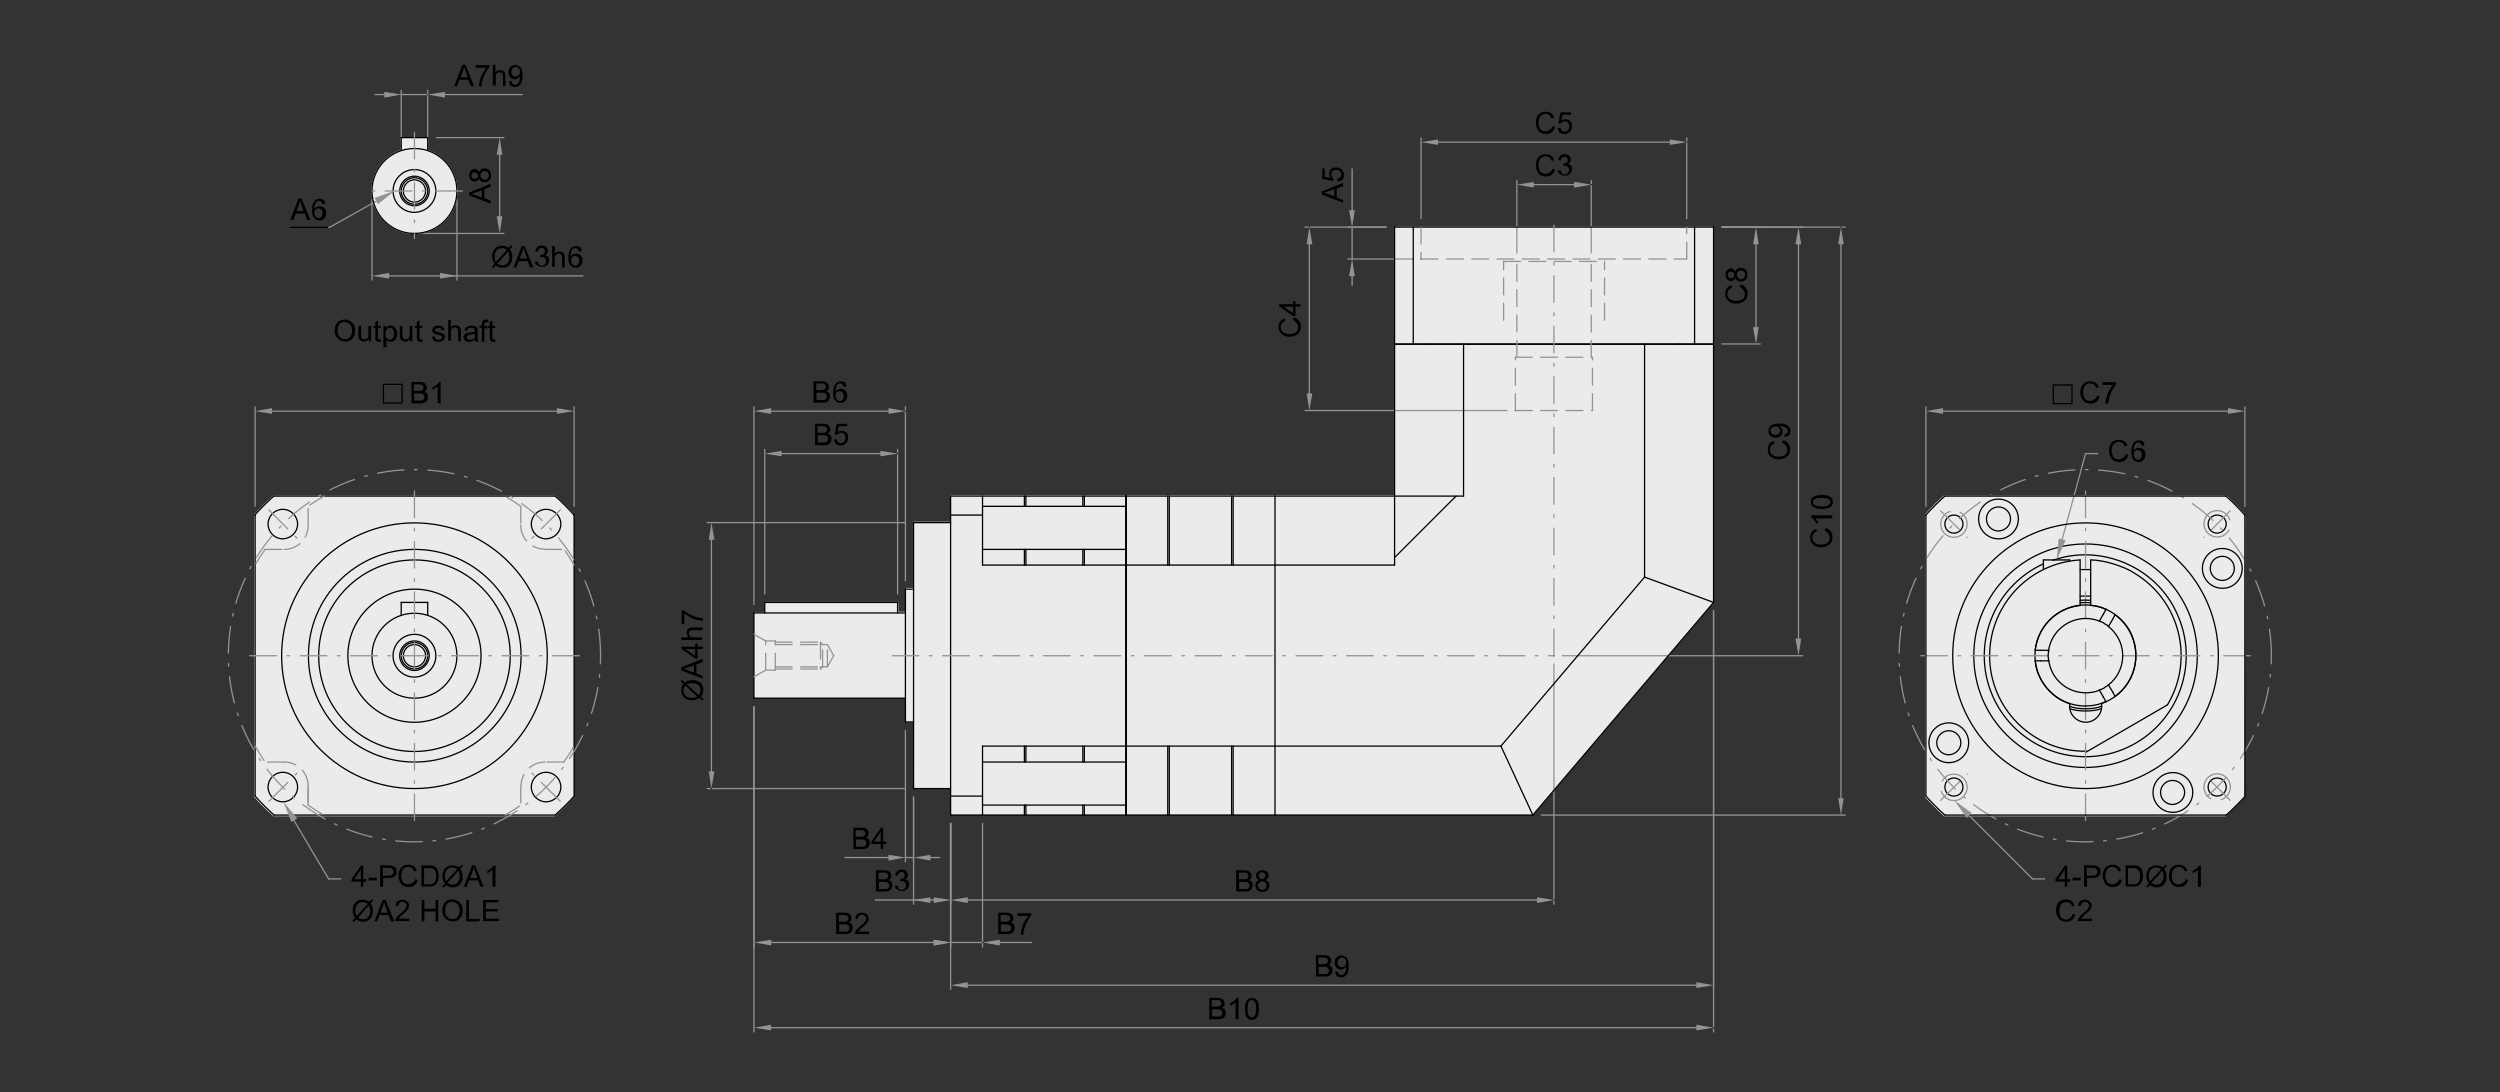 <?xml version="1.0" encoding="utf-8"?>
<!-- Generator: Adobe Illustrator 24.2.3, SVG Export Plug-In . SVG Version: 6.00 Build 0)  -->
<svg version="1.1" xmlns="http://www.w3.org/2000/svg" xmlns:xlink="http://www.w3.org/1999/xlink" x="0px" y="0px"
	 viewBox="0 0 830 362.7" style="enable-background:new 0 0 830 362.7;" xml:space="preserve">
<rect x="0" y="0" width="830" height="362.7" fill="#333333" stroke="none"/>
<style type="text/css">
	.st0{display:none;}
	.st1{display:inline;fill:#F2F2F2;}
	.st2{fill:#EBEBEB;}
	.st3{fill:#0068B7;}
	.st4{fill:#D6D6D6;}
	.st5{fill:#FFFFFF;}
	.st6{fill:none;stroke:#FFFFFF;stroke-width:0.428;stroke-miterlimit:10;}
	.st7{fill:none;stroke:#000000;stroke-width:0.428;stroke-miterlimit:10;}
	.st8{fill:none;stroke:#FFFFFF;stroke-width:0.421;stroke-miterlimit:10;}
	.st9{fill:none;stroke:#000000;stroke-width:0.421;stroke-miterlimit:10;}
	.st10{fill:none;stroke:#000000;stroke-width:1.262;stroke-miterlimit:10;}
	.st11{fill:none;stroke:#FFFFFF;stroke-width:0.421;stroke-miterlimit:10;}
	.st12{fill:none;stroke:#000000;stroke-width:0.421;stroke-miterlimit:10;}
	.st13{fill:none;stroke:#000000;stroke-width:1.262;stroke-miterlimit:10;}
	.st14{fill:none;stroke:#939393;stroke-width:0.427;stroke-linecap:round;stroke-linejoin:round;stroke-miterlimit:10;}
	.st15{fill:none;stroke:#000000;stroke-width:0.427;stroke-linecap:round;stroke-linejoin:round;stroke-miterlimit:10;}
	
		.st16{fill:none;stroke:#939393;stroke-width:0.427;stroke-linecap:round;stroke-linejoin:round;stroke-miterlimit:10;stroke-dasharray:5.603,2.801;}
	
		.st17{fill:none;stroke:#939393;stroke-width:0.427;stroke-linecap:round;stroke-linejoin:round;stroke-miterlimit:10;stroke-dasharray:8.823,3.529,0.882,3.529;}
	.st18{fill:#939393;}
	
		.st19{fill:none;stroke:#939393;stroke-width:0.427;stroke-linecap:round;stroke-linejoin:round;stroke-miterlimit:10;stroke-dasharray:5.603,2.801;}
	
		.st20{fill:none;stroke:#939393;stroke-width:0.427;stroke-linecap:round;stroke-linejoin:round;stroke-miterlimit:10;stroke-dasharray:8.823,3.529,0.882,3.529;}
	.st21{clip-path:url(#SVGID_2_);}
	.st22{clip-path:url(#SVGID_4_);}
</style>
<g id="底" class="st0">
	<rect x="-284.5" y="-3274" class="st1" width="1400" height="4749.2"/>
</g>
<g id="設計">
	<g>
		<g>
			<g>
				<path class="st2" d="M137.6,77.7c7.9,0,14.3-6.4,14.3-14.3c0-6.3-4.1-11.6-9.7-13.6v-4.1c0-0.1-0.1-0.2-0.2-0.2h-8.8
					c-0.1,0-0.2,0.1-0.2,0.2v4.1c-5.6,1.9-9.7,7.3-9.7,13.6C123.3,71.3,129.7,77.7,137.6,77.7z"/>
				<path class="st2" d="M745.5,170.9C745.5,170.9,745.5,170.8,745.5,170.9c-1.5-1.8-4.6-4.9-6.3-6.4c0,0-0.1,0-0.1,0c0,0,0,0-0.1,0
					h-93.4c0,0-0.1,0-0.1,0c0,0-0.1,0-0.1,0c-1.8,1.5-4.8,4.5-6.3,6.3c0,0,0,0.1,0,0.1c0,0,0,0,0,0.1v93.4c0,0,0,0,0,0.1
					c0,0,0,0.1,0,0.1c1.5,1.7,4.5,4.8,6.3,6.3c0,0,0.1,0.1,0.1,0.1h93.4c0.1,0,0.1,0,0.1-0.1c1.7-1.5,4.8-4.5,6.3-6.3
					c0,0,0-0.1,0-0.1c0,0,0,0,0-0.1L745.5,170.9C745.5,170.9,745.5,170.9,745.5,170.9z"/>
				<path class="st2" d="M568.9,75.2H463c-0.1,0-0.2,0.1-0.2,0.2v38.8c0,0,0,0,0,0c0,0,0,0,0,0v50.2H315.6c-0.1,0-0.2,0.1-0.2,0.2
					v8.6h-12.1c-0.1,0-0.2,0.1-0.2,0.2v21.8h-2.4c-0.1,0-0.2,0.1-0.2,0.2v7.7h-2.2V200c0-0.1-0.1-0.2-0.2-0.2h-44.1
					c-0.1,0-0.2,0.1-0.2,0.2v3.3h-3.3c-0.1,0-0.2,0.1-0.2,0.2v28.2c0,0.1,0.1,0.2,0.2,0.2h50.1v7.7c0,0.1,0.1,0.2,0.2,0.2h2.4v21.8
					c0,0.1,0.1,0.2,0.2,0.2h12.1v8.6c0,0.1,0.1,0.2,0.2,0.2h193.2c0,0,0.1,0,0.1,0c0,0,0,0,0,0c0,0,0,0,0,0c0,0,0,0,0,0l60-70.6
					c0,0,0,0,0-0.1c0,0,0,0,0,0c0,0,0,0,0,0c0,0,0,0,0,0v-85.7c0,0,0,0,0,0c0,0,0,0,0,0V75.4C569.1,75.3,569,75.2,568.9,75.2z"/>
				<path class="st2" d="M190.7,170.8c-1.5-1.7-4.5-4.8-6.3-6.3c0,0,0,0-0.1,0c0,0,0,0-0.1,0H90.9c0,0-0.1,0-0.1,0c0,0,0,0-0.1,0
					c-1.7,1.5-4.8,4.5-6.3,6.3c0,0,0,0.1,0,0.1c0,0,0,0,0,0.1v93.4c0,0,0,0,0,0.1c0,0,0,0.1,0,0.1c1.5,1.8,4.5,4.8,6.3,6.3
					c0,0,0.1,0.1,0.1,0.1h93.4c0.1,0,0.1,0,0.1-0.1c1.8-1.5,4.8-4.5,6.3-6.3c0,0,0-0.1,0-0.1c0,0,0,0,0-0.1V171
					C190.8,170.9,190.8,170.9,190.7,170.8C190.8,170.9,190.8,170.8,190.7,170.8z"/>
			</g>
			<g id="MTEXT_12_">
				<g>
					<path d="M111.1,109.9c0-1.2,0.3-2.1,0.9-2.8s1.4-1,2.5-1c0.7,0,1.2,0.2,1.8,0.5c0.5,0.3,0.9,0.8,1.2,1.3
						c0.3,0.6,0.4,1.2,0.4,1.9c0,0.7-0.1,1.4-0.4,1.9c-0.3,0.6-0.7,1-1.2,1.3c-0.5,0.3-1.1,0.4-1.7,0.4c-0.7,0-1.3-0.2-1.8-0.5
						s-0.9-0.8-1.2-1.3C111.2,111.1,111.1,110.5,111.1,109.9z M112.1,109.9c0,0.9,0.2,1.5,0.7,2c0.5,0.5,1,0.7,1.7,0.7
						c0.7,0,1.3-0.2,1.7-0.7s0.7-1.2,0.7-2.1c0-0.6-0.1-1.1-0.3-1.5c-0.2-0.4-0.5-0.8-0.9-1c-0.4-0.2-0.8-0.4-1.3-0.4
						c-0.7,0-1.2,0.2-1.7,0.7C112.3,108.1,112.1,108.8,112.1,109.9z"/>
					<path d="M122.4,113.3v-0.8c-0.4,0.6-0.9,0.9-1.6,0.9c-0.3,0-0.6-0.1-0.8-0.2c-0.3-0.1-0.5-0.3-0.6-0.4
						c-0.1-0.2-0.2-0.4-0.3-0.6c0-0.2-0.1-0.4-0.1-0.8v-3.2h0.9v2.9c0,0.5,0,0.8,0.1,0.9c0.1,0.2,0.2,0.4,0.3,0.5
						c0.2,0.1,0.4,0.2,0.7,0.2s0.5-0.1,0.7-0.2c0.2-0.1,0.4-0.3,0.5-0.5c0.1-0.2,0.1-0.6,0.1-1v-2.8h0.9v5.1H122.4z"/>
					<path d="M126.4,112.6l0.1,0.8c-0.2,0.1-0.5,0.1-0.7,0.1c-0.3,0-0.6-0.1-0.7-0.2c-0.2-0.1-0.3-0.2-0.4-0.4s-0.1-0.5-0.1-1v-3
						H124v-0.7h0.6v-1.3l0.9-0.5v1.8h0.9v0.7h-0.9v3c0,0.2,0,0.4,0,0.5c0,0.1,0.1,0.1,0.1,0.2s0.2,0.1,0.3,0.1
						C126.1,112.6,126.2,112.6,126.4,112.6z"/>
					<path d="M127.3,115.3v-7.1h0.8v0.7c0.2-0.3,0.4-0.5,0.6-0.6s0.5-0.2,0.9-0.2c0.4,0,0.8,0.1,1.2,0.3c0.3,0.2,0.6,0.5,0.8,1
						s0.3,0.9,0.3,1.4c0,0.5-0.1,1-0.3,1.4c-0.2,0.4-0.5,0.7-0.8,1c-0.4,0.2-0.7,0.3-1.1,0.3c-0.3,0-0.6-0.1-0.8-0.2
						c-0.2-0.1-0.4-0.3-0.6-0.5v2.5H127.3z M128,110.8c0,0.7,0.1,1.2,0.4,1.5s0.6,0.5,1,0.5c0.4,0,0.7-0.2,1-0.5
						c0.3-0.3,0.4-0.8,0.4-1.5c0-0.7-0.1-1.1-0.4-1.5c-0.3-0.3-0.6-0.5-1-0.5c-0.4,0-0.7,0.2-1,0.5C128.2,109.6,128,110.1,128,110.8
						z"/>
					<path d="M136.1,113.3v-0.8c-0.4,0.6-0.9,0.9-1.6,0.9c-0.3,0-0.6-0.1-0.8-0.2c-0.3-0.1-0.5-0.3-0.6-0.4
						c-0.1-0.2-0.2-0.4-0.3-0.6c0-0.2-0.1-0.4-0.1-0.8v-3.2h0.9v2.9c0,0.5,0,0.8,0.1,0.9c0.1,0.2,0.2,0.4,0.3,0.5
						c0.2,0.1,0.4,0.2,0.7,0.2s0.5-0.1,0.7-0.2c0.2-0.1,0.4-0.3,0.5-0.5c0.1-0.2,0.1-0.6,0.1-1v-2.8h0.9v5.1H136.1z"/>
					<path d="M140.2,112.6l0.1,0.8c-0.2,0.1-0.5,0.1-0.7,0.1c-0.3,0-0.6-0.1-0.7-0.2c-0.2-0.1-0.3-0.2-0.4-0.4s-0.1-0.5-0.1-1v-3
						h-0.6v-0.7h0.6v-1.3l0.9-0.5v1.8h0.9v0.7h-0.9v3c0,0.2,0,0.4,0,0.5c0,0.1,0.1,0.1,0.1,0.2s0.2,0.1,0.3,0.1
						C139.9,112.6,140,112.6,140.2,112.6z"/>
					<path d="M143.4,111.8l0.9-0.1c0,0.3,0.2,0.6,0.4,0.8s0.5,0.3,0.9,0.3c0.4,0,0.7-0.1,0.9-0.2c0.2-0.2,0.3-0.4,0.3-0.6
						c0-0.2-0.1-0.4-0.3-0.5c-0.1-0.1-0.4-0.2-0.9-0.3c-0.6-0.2-1.1-0.3-1.3-0.4s-0.4-0.3-0.6-0.5c-0.1-0.2-0.2-0.4-0.2-0.7
						c0-0.2,0.1-0.4,0.2-0.6c0.1-0.2,0.2-0.4,0.4-0.5c0.1-0.1,0.3-0.2,0.6-0.3c0.2-0.1,0.5-0.1,0.8-0.1c0.4,0,0.8,0.1,1.1,0.2
						c0.3,0.1,0.5,0.3,0.7,0.5c0.1,0.2,0.2,0.5,0.3,0.8l-0.9,0.1c0-0.3-0.2-0.5-0.3-0.6c-0.2-0.1-0.4-0.2-0.8-0.2
						c-0.4,0-0.7,0.1-0.9,0.2c-0.2,0.1-0.3,0.3-0.3,0.5c0,0.1,0,0.2,0.1,0.3c0.1,0.1,0.2,0.2,0.3,0.2c0.1,0,0.3,0.1,0.8,0.2
						c0.6,0.2,1,0.3,1.3,0.4c0.2,0.1,0.4,0.3,0.6,0.5s0.2,0.4,0.2,0.7c0,0.3-0.1,0.6-0.3,0.8c-0.2,0.3-0.4,0.5-0.7,0.6
						c-0.3,0.1-0.7,0.2-1.1,0.2c-0.7,0-1.2-0.1-1.5-0.4C143.8,112.8,143.5,112.3,143.4,111.8z"/>
					<path d="M148.8,113.3v-7.1h0.9v2.5c0.4-0.5,0.9-0.7,1.5-0.7c0.4,0,0.7,0.1,1,0.2c0.3,0.1,0.5,0.4,0.6,0.6s0.2,0.6,0.2,1.2v3.3
						h-0.9v-3.3c0-0.4-0.1-0.8-0.3-1c-0.2-0.2-0.5-0.3-0.8-0.3c-0.3,0-0.5,0.1-0.7,0.2c-0.2,0.1-0.4,0.3-0.5,0.5
						c-0.1,0.2-0.1,0.5-0.1,0.9v2.8H148.8z"/>
					<path d="M157.6,112.7c-0.3,0.3-0.6,0.5-0.9,0.6s-0.6,0.2-1,0.2c-0.6,0-1-0.1-1.3-0.4s-0.5-0.6-0.5-1.1c0-0.3,0.1-0.5,0.2-0.7
						c0.1-0.2,0.3-0.4,0.5-0.5s0.4-0.2,0.6-0.3c0.2,0,0.4-0.1,0.8-0.1c0.7-0.1,1.2-0.2,1.6-0.3c0-0.1,0-0.2,0-0.2
						c0-0.4-0.1-0.6-0.2-0.8c-0.2-0.2-0.6-0.3-1-0.3c-0.4,0-0.7,0.1-0.9,0.2c-0.2,0.1-0.3,0.4-0.4,0.8l-0.9-0.1
						c0.1-0.4,0.2-0.7,0.4-0.9c0.2-0.2,0.4-0.4,0.8-0.5c0.3-0.1,0.7-0.2,1.2-0.2c0.4,0,0.8,0.1,1.1,0.2s0.5,0.2,0.6,0.4
						c0.1,0.2,0.2,0.4,0.3,0.6c0,0.1,0,0.4,0,0.8v1.2c0,0.8,0,1.3,0.1,1.5c0,0.2,0.1,0.4,0.2,0.6h-0.9
						C157.7,113.2,157.6,112.9,157.6,112.7z M157.6,110.8c-0.3,0.1-0.8,0.2-1.4,0.3c-0.4,0.1-0.6,0.1-0.8,0.2s-0.3,0.2-0.3,0.3
						c-0.1,0.1-0.1,0.3-0.1,0.4c0,0.2,0.1,0.4,0.3,0.6c0.2,0.2,0.4,0.2,0.8,0.2c0.3,0,0.6-0.1,0.9-0.2c0.3-0.1,0.5-0.3,0.6-0.6
						c0.1-0.2,0.1-0.5,0.1-0.9V110.8z"/>
					<path d="M160,113.3v-4.5h-0.8v-0.7h0.8v-0.5c0-0.3,0-0.6,0.1-0.8c0.1-0.2,0.2-0.4,0.4-0.5c0.2-0.1,0.5-0.2,0.9-0.2
						c0.2,0,0.5,0,0.8,0.1l-0.1,0.8c-0.2,0-0.4,0-0.5,0c-0.3,0-0.5,0.1-0.6,0.2c-0.1,0.1-0.2,0.3-0.2,0.6v0.5h1v0.7h-1v4.5H160z"/>
					<path d="M164.4,112.6l0.1,0.8c-0.2,0.1-0.5,0.1-0.7,0.1c-0.3,0-0.6-0.1-0.7-0.2c-0.2-0.1-0.3-0.2-0.4-0.4s-0.1-0.5-0.1-1v-3
						h-0.6v-0.7h0.6v-1.3l0.9-0.5v1.8h0.9v0.7h-0.9v3c0,0.2,0,0.4,0,0.5c0,0.1,0.1,0.1,0.1,0.2s0.2,0.1,0.3,0.1
						C164.2,112.6,164.3,112.6,164.4,112.6z"/>
				</g>
			</g>
			<g id="LINE_735_">
				<line class="st15" x1="719.6" y1="234" x2="692.4" y2="249.8"/>
			</g>
			<g id="ARC_123_">
				<path class="st15" d="M687.2,233.6c-0.5,2.9,1.5,5.6,4.4,6.1c2.9,0.5,5.6-1.5,6.1-4.4c0.1-0.4,0.1-1.2,0-1.7"/>
			</g>
			<g id="DIMENSION_13_">
				<g id="LINE_734_">
					<line class="st14" x1="123.5" y1="66.2" x2="123.5" y2="93"/>
				</g>
				<g id="LINE_733_">
					<line class="st14" x1="151.7" y1="66.2" x2="151.7" y2="93"/>
				</g>
				<g id="LINE_732_">
					<line class="st14" x1="126.3" y1="91.6" x2="193.5" y2="91.6"/>
				</g>
				<g id="MTEXT_69_">
					<g>
						<path d="M168.9,82.3l0.8-0.9l0.5,0.4l-0.9,1c0.3,0.4,0.5,0.8,0.6,1.1c0.1,0.4,0.2,0.9,0.2,1.4c0,0.7-0.1,1.4-0.4,1.9
							c-0.3,0.6-0.7,1-1.2,1.3c-0.5,0.3-1.1,0.4-1.7,0.4c-0.4,0-0.8-0.1-1.2-0.2c-0.3-0.1-0.6-0.3-1-0.6l-0.8,0.9l-0.5-0.4l0.9-1
							c-0.3-0.5-0.5-0.9-0.6-1.2c-0.1-0.3-0.2-0.8-0.2-1.2c0-0.7,0.1-1.4,0.4-1.9c0.3-0.6,0.7-1,1.2-1.3c0.5-0.3,1.1-0.4,1.8-0.4
							c0.4,0,0.8,0.1,1.1,0.2C168.2,81.8,168.5,82,168.9,82.3z M168.3,83c-0.3-0.2-0.6-0.4-0.8-0.5c-0.2-0.1-0.5-0.1-0.8-0.1
							c-0.7,0-1.3,0.2-1.8,0.7c-0.5,0.5-0.7,1.2-0.7,2.1c0,0.4,0,0.7,0.1,1c0.1,0.2,0.2,0.5,0.3,0.8L168.3,83z M168.7,83.5l-3.6,4
							c0.2,0.2,0.5,0.3,0.7,0.4c0.3,0.1,0.6,0.2,0.9,0.2c0.7,0,1.3-0.2,1.7-0.7c0.5-0.5,0.7-1.2,0.7-2.1
							C169.1,84.6,169,84,168.7,83.5z"/>
						<path d="M170.5,88.8l2.7-7.1h1l2.9,7.1h-1.1l-0.8-2.1h-3l-0.8,2.1H170.5z M172.6,85.8h2.4l-0.7-2c-0.2-0.6-0.4-1.1-0.5-1.5
							c-0.1,0.5-0.2,0.9-0.4,1.4L172.6,85.8z"/>
						<path d="M177.6,86.9l0.9-0.1c0.1,0.5,0.3,0.9,0.5,1.1s0.5,0.3,0.9,0.3c0.4,0,0.8-0.1,1-0.4c0.3-0.3,0.4-0.6,0.4-1.1
							c0-0.4-0.1-0.7-0.4-1c-0.3-0.3-0.6-0.4-1-0.4c-0.2,0-0.4,0-0.6,0.1l0.1-0.8c0.1,0,0.1,0,0.1,0c0.4,0,0.7-0.1,1-0.3
							s0.4-0.5,0.4-0.9c0-0.3-0.1-0.6-0.3-0.8c-0.2-0.2-0.5-0.3-0.8-0.3c-0.3,0-0.6,0.1-0.8,0.3c-0.2,0.2-0.4,0.5-0.4,1l-0.9-0.2
							c0.1-0.6,0.3-1,0.7-1.4c0.4-0.3,0.8-0.5,1.4-0.5c0.4,0,0.7,0.1,1.1,0.2c0.3,0.2,0.6,0.4,0.7,0.7c0.2,0.3,0.3,0.6,0.3,0.9
							c0,0.3-0.1,0.6-0.2,0.8c-0.2,0.3-0.4,0.5-0.7,0.6c0.4,0.1,0.7,0.3,1,0.6s0.3,0.7,0.3,1.1c0,0.6-0.2,1.1-0.7,1.6
							s-1,0.6-1.7,0.6c-0.6,0-1.1-0.2-1.6-0.6C177.9,88,177.6,87.5,177.6,86.9z"/>
						<path d="M183.3,88.8v-7.1h0.9v2.5c0.4-0.5,0.9-0.7,1.5-0.7c0.4,0,0.7,0.1,1,0.2c0.3,0.1,0.5,0.4,0.6,0.6s0.2,0.6,0.2,1.2v3.3
							h-0.9v-3.3c0-0.4-0.1-0.8-0.3-1c-0.2-0.2-0.5-0.3-0.8-0.3c-0.3,0-0.5,0.1-0.7,0.2c-0.2,0.1-0.4,0.3-0.5,0.5
							c-0.1,0.2-0.1,0.5-0.1,0.9v2.8H183.3z"/>
						<path d="M193.1,83.4l-0.9,0.1c-0.1-0.3-0.2-0.6-0.3-0.7c-0.2-0.2-0.5-0.4-0.9-0.4c-0.3,0-0.5,0.1-0.7,0.2
							c-0.3,0.2-0.5,0.5-0.6,0.9c-0.2,0.4-0.2,0.9-0.2,1.6c0.2-0.3,0.5-0.6,0.8-0.7c0.3-0.2,0.6-0.2,1-0.2c0.6,0,1.1,0.2,1.5,0.6
							s0.6,1,0.6,1.7c0,0.4-0.1,0.9-0.3,1.2c-0.2,0.4-0.5,0.7-0.8,0.9c-0.3,0.2-0.7,0.3-1.1,0.3c-0.7,0-1.3-0.3-1.8-0.8
							c-0.5-0.5-0.7-1.4-0.7-2.6c0-1.4,0.3-2.4,0.8-3c0.4-0.5,1-0.8,1.8-0.8c0.6,0,1,0.2,1.4,0.5C192.9,82.4,193.1,82.9,193.1,83.4z
							 M189.6,86.5c0,0.3,0.1,0.6,0.2,0.9s0.3,0.5,0.5,0.6s0.5,0.2,0.7,0.2c0.4,0,0.7-0.1,0.9-0.4c0.3-0.3,0.4-0.7,0.4-1.2
							c0-0.5-0.1-0.9-0.4-1.2c-0.3-0.3-0.6-0.4-1-0.4c-0.4,0-0.7,0.1-1,0.4C189.7,85.6,189.6,86,189.6,86.5z"/>
					</g>
				</g>
				<g id="POINT_32_">
					<line class="st15" x1="123.5" y1="63.4" x2="123.5" y2="63.4"/>
				</g>
				<g id="POINT_203_">
					<line class="st15" x1="151.7" y1="63.4" x2="151.7" y2="63.4"/>
				</g>
			</g>
			<g id="DIMENSION_66_">
				<g id="LINE_731_">
					<line class="st14" x1="144.9" y1="45.7" x2="167.3" y2="45.7"/>
				</g>
				<g id="LINE_730_">
					<line class="st14" x1="140.5" y1="77.5" x2="167.3" y2="77.5"/>
				</g>
				<g id="LINE_729_">
					<line class="st14" x1="165.9" y1="48.5" x2="165.9" y2="74.6"/>
				</g>
				<g id="MTEXT_68_">
					<g>
						<path d="M162.9,67.6l-7.1-2.7v-1l7.1-2.9V62l-2.1,0.8v3l2.1,0.8V67.6z M160,65.6v-2.4l-2,0.7c-0.6,0.2-1.1,0.4-1.5,0.5
							c0.5,0.1,0.9,0.2,1.4,0.4L160,65.6z"/>
						<path d="M159.1,59.2c-0.1,0.4-0.3,0.6-0.6,0.8s-0.5,0.3-0.9,0.3c-0.5,0-1-0.2-1.3-0.6c-0.4-0.4-0.5-0.9-0.5-1.5
							c0-0.6,0.2-1.1,0.5-1.5c0.4-0.4,0.8-0.6,1.3-0.6c0.3,0,0.6,0.1,0.9,0.3c0.2,0.2,0.4,0.4,0.6,0.8c0.1-0.4,0.4-0.8,0.7-1
							s0.7-0.3,1.1-0.3c0.6,0,1.1,0.2,1.5,0.6c0.4,0.4,0.6,1,0.6,1.7c0,0.7-0.2,1.3-0.6,1.7s-0.9,0.6-1.6,0.6
							c-0.5,0-0.8-0.1-1.2-0.4S159.2,59.7,159.1,59.2z M157.6,59.4c0.3,0,0.6-0.1,0.8-0.3s0.3-0.5,0.3-0.8c0-0.3-0.1-0.6-0.3-0.8
							c-0.2-0.2-0.5-0.3-0.8-0.3c-0.3,0-0.6,0.1-0.8,0.3c-0.2,0.2-0.3,0.5-0.3,0.8c0,0.3,0.1,0.6,0.3,0.8
							C157.1,59.3,157.3,59.4,157.6,59.4z M160.9,59.7c0.2,0,0.5-0.1,0.7-0.2c0.2-0.1,0.4-0.3,0.5-0.5c0.1-0.2,0.2-0.5,0.2-0.8
							c0-0.4-0.1-0.8-0.4-1c-0.3-0.3-0.6-0.4-1-0.4c-0.4,0-0.8,0.1-1,0.4s-0.4,0.6-0.4,1c0,0.4,0.1,0.7,0.4,1
							C160.2,59.5,160.5,59.7,160.9,59.7z"/>
					</g>
				</g>
			</g>
			<g id="DIMENSION_65_">
				<g id="LINE_728_">
					<line class="st14" x1="133.2" y1="45.5" x2="133.2" y2="30"/>
				</g>
				<g id="LINE_727_">
					<line class="st14" x1="142" y1="45.5" x2="142" y2="30"/>
				</g>
				<g id="LINE_726_">
					<line class="st14" x1="130.2" y1="31.4" x2="124.5" y2="31.4"/>
				</g>
				<g id="LINE_725_">
					<line class="st14" x1="144.9" y1="31.4" x2="173.4" y2="31.4"/>
				</g>
				<g id="LINE_724_">
					<line class="st14" x1="133.2" y1="31.4" x2="142" y2="31.4"/>
				</g>
				<g id="MTEXT_67_">
					<g>
						<path d="M150.8,28.6l2.7-7.1h1l2.9,7.1h-1.1l-0.8-2.1h-3l-0.8,2.1H150.8z M152.9,25.7h2.4l-0.7-2c-0.2-0.6-0.4-1.1-0.5-1.5
							c-0.1,0.5-0.2,0.9-0.4,1.4L152.9,25.7z"/>
						<path d="M157.9,22.4v-0.8h4.6v0.7c-0.5,0.5-0.9,1.1-1.3,1.9c-0.4,0.8-0.8,1.6-1,2.5c-0.2,0.6-0.3,1.2-0.3,2h-0.9
							c0-0.6,0.1-1.2,0.3-2c0.2-0.8,0.5-1.6,0.9-2.3c0.4-0.7,0.8-1.4,1.3-1.9H157.9z"/>
						<path d="M163.6,28.6v-7.1h0.9V24c0.4-0.5,0.9-0.7,1.5-0.7c0.4,0,0.7,0.1,1,0.2c0.3,0.1,0.5,0.4,0.6,0.6s0.2,0.6,0.2,1.2v3.3
							H167v-3.3c0-0.4-0.1-0.8-0.3-1c-0.2-0.2-0.5-0.3-0.8-0.3c-0.3,0-0.5,0.1-0.7,0.2c-0.2,0.1-0.4,0.3-0.5,0.5
							c-0.1,0.2-0.1,0.5-0.1,0.9v2.8H163.6z"/>
						<path d="M169,27l0.8-0.1c0.1,0.4,0.2,0.7,0.4,0.9s0.5,0.3,0.8,0.3c0.3,0,0.5-0.1,0.7-0.2c0.2-0.1,0.4-0.3,0.5-0.5
							c0.1-0.2,0.2-0.5,0.3-0.8s0.1-0.7,0.1-1.1c0,0,0-0.1,0-0.2c-0.2,0.3-0.4,0.5-0.7,0.7s-0.6,0.3-1,0.3c-0.6,0-1.1-0.2-1.5-0.6
							c-0.4-0.4-0.6-1-0.6-1.7c0-0.7,0.2-1.3,0.6-1.7c0.4-0.4,1-0.7,1.6-0.7c0.5,0,0.9,0.1,1.3,0.4c0.4,0.2,0.7,0.6,0.9,1.1
							c0.2,0.5,0.3,1.1,0.3,2c0,0.9-0.1,1.6-0.3,2.2c-0.2,0.5-0.5,0.9-0.9,1.2c-0.4,0.3-0.8,0.4-1.4,0.4c-0.6,0-1-0.2-1.4-0.5
							S169.1,27.5,169,27z M172.6,23.8c0-0.5-0.1-0.9-0.4-1.2c-0.3-0.3-0.6-0.4-1-0.4c-0.4,0-0.7,0.2-1,0.5s-0.4,0.7-0.4,1.2
							c0,0.5,0.1,0.8,0.4,1.1c0.3,0.3,0.6,0.4,1,0.4c0.4,0,0.7-0.1,1-0.4C172.5,24.7,172.6,24.3,172.6,23.8z"/>
					</g>
				</g>
				<g id="POINT_198_">
					<line class="st15" x1="133.2" y1="48.4" x2="133.2" y2="48.4"/>
				</g>
				<g id="POINT_197_">
					<line class="st15" x1="142" y1="48.4" x2="142" y2="48.4"/>
				</g>
				<g id="POINT_196_">
					<line class="st15" x1="142" y1="31.4" x2="142" y2="31.4"/>
				</g>
			</g>
			<g id="ACAD_x5F_PROXY_x5F_ENTITY_4_">
				<g>
					<path d="M96.4,73l2.7-7.1h1L103,73H102l-0.8-2.1h-3L97.4,73H96.4z M98.4,70.1h2.4l-0.7-2c-0.2-0.6-0.4-1.1-0.5-1.5
						c-0.1,0.5-0.2,0.9-0.4,1.4L98.4,70.1z"/>
					<path d="M108,67.7l-0.9,0.1c-0.1-0.3-0.2-0.6-0.3-0.7c-0.2-0.2-0.5-0.4-0.9-0.4c-0.3,0-0.5,0.1-0.7,0.2
						c-0.3,0.2-0.5,0.5-0.6,0.9c-0.2,0.4-0.2,0.9-0.2,1.6c0.2-0.3,0.5-0.6,0.8-0.7c0.3-0.2,0.6-0.2,1-0.2c0.6,0,1.1,0.2,1.5,0.6
						s0.6,1,0.6,1.7c0,0.4-0.1,0.9-0.3,1.2c-0.2,0.4-0.5,0.7-0.8,0.9c-0.3,0.2-0.7,0.3-1.1,0.3c-0.7,0-1.3-0.3-1.8-0.8
						c-0.5-0.5-0.7-1.4-0.7-2.6c0-1.4,0.3-2.4,0.8-3c0.4-0.5,1-0.8,1.8-0.8c0.6,0,1,0.2,1.4,0.5C107.7,66.7,107.9,67.1,108,67.7z
						 M104.4,70.7c0,0.3,0.1,0.6,0.2,0.9s0.3,0.5,0.5,0.6s0.5,0.2,0.7,0.2c0.4,0,0.7-0.1,0.9-0.4c0.3-0.3,0.4-0.7,0.4-1.2
						c0-0.5-0.1-0.9-0.4-1.2c-0.3-0.3-0.6-0.4-1-0.4c-0.4,0-0.7,0.1-1,0.4C104.5,69.9,104.4,70.3,104.4,70.7z"/>
				</g>
				<line class="st14" x1="127.9" y1="65.1" x2="109.4" y2="75.5"/>
				<line class="st14" x1="109.4" y1="75.5" x2="108.8" y2="75.5"/>
				<line class="st15" x1="96.4" y1="75.5" x2="108.8" y2="75.5"/>
			</g>
			<g id="DIMENSION_64_">
				<g id="LINE_723_">
					<line class="st14" x1="84.7" y1="168.1" x2="84.7" y2="135.1"/>
				</g>
				<g id="LINE_722_">
					<line class="st14" x1="190.6" y1="168.1" x2="190.6" y2="135.1"/>
				</g>
				<g id="LINE_721_">
					<line class="st14" x1="87.5" y1="136.5" x2="187.7" y2="136.5"/>
				</g>
				<g id="POINT_195_">
					<line class="st15" x1="84.7" y1="171" x2="84.7" y2="171"/>
				</g>
				<g id="POINT_194_">
					<line class="st15" x1="190.6" y1="171" x2="190.6" y2="171"/>
				</g>
			</g>
			<g id="DIMENSION_63_">
				<g id="LINE_720_">
					<line class="st14" x1="300.5" y1="173.5" x2="234.8" y2="173.5"/>
				</g>
				<g id="LINE_719_">
					<line class="st14" x1="300.5" y1="261.8" x2="234.8" y2="261.8"/>
				</g>
				<g id="LINE_718_">
					<line class="st14" x1="236.2" y1="176.4" x2="236.2" y2="258.9"/>
				</g>
				<g id="MTEXT_65_">
					<g>
						<path d="M226.9,227l-0.9-0.8l0.4-0.5l1,0.9c0.4-0.3,0.8-0.5,1.1-0.6c0.4-0.1,0.9-0.2,1.4-0.2c0.7,0,1.4,0.1,1.9,0.4
							c0.6,0.3,1,0.7,1.3,1.2c0.3,0.5,0.4,1.1,0.4,1.7c0,0.4-0.1,0.8-0.2,1.2c-0.1,0.3-0.3,0.6-0.6,1l0.9,0.8l-0.4,0.5l-1-0.9
							c-0.5,0.3-0.9,0.5-1.2,0.6c-0.3,0.1-0.7,0.2-1.2,0.2c-0.7,0-1.4-0.1-1.9-0.4c-0.6-0.3-1-0.7-1.3-1.2c-0.3-0.5-0.4-1.1-0.4-1.8
							c0-0.4,0.1-0.8,0.2-1.1C226.4,227.7,226.6,227.4,226.9,227z M227.5,227.6c-0.2,0.3-0.4,0.6-0.5,0.8c-0.1,0.2-0.1,0.5-0.1,0.8
							c0,0.7,0.2,1.3,0.7,1.8c0.5,0.5,1.2,0.7,2.1,0.7c0.4,0,0.7,0,1-0.1c0.2-0.1,0.5-0.2,0.8-0.3L227.5,227.6z M228,227.2l4,3.6
							c0.2-0.2,0.3-0.5,0.4-0.7c0.1-0.3,0.2-0.6,0.2-0.9c0-0.7-0.2-1.3-0.7-1.7c-0.5-0.5-1.2-0.7-2.1-0.7
							C229.1,226.8,228.5,226.9,228,227.2z"/>
						<path d="M233.3,225.3l-7.1-2.7v-1l7.1-2.9v1.1l-2.1,0.8v3l2.1,0.8V225.3z M230.4,223.3v-2.4l-2,0.7c-0.6,0.2-1.1,0.4-1.5,0.5
							c0.5,0.1,0.9,0.2,1.4,0.4L230.4,223.3z"/>
						<path d="M233.3,215.5h-1.7v3.1h-0.8l-4.6-3.2v-0.7h4.6v-1h0.8v1h1.7V215.5z M230.8,215.5h-3.2l3.2,2.2V215.5z"/>
						<path d="M233.3,212.5h-7.1v-0.9h2.5c-0.5-0.4-0.7-0.9-0.7-1.5c0-0.4,0.1-0.7,0.2-1s0.4-0.5,0.6-0.6s0.6-0.2,1.2-0.2h3.3v0.9
							H230c-0.4,0-0.8,0.1-1,0.3c-0.2,0.2-0.3,0.5-0.3,0.8c0,0.3,0.1,0.5,0.2,0.7c0.1,0.2,0.3,0.4,0.5,0.5c0.2,0.1,0.5,0.1,0.9,0.1
							h2.8V212.5z"/>
						<path d="M227.1,207.2h-0.8v-4.6h0.7c0.5,0.5,1.1,0.9,1.9,1.3s1.6,0.8,2.5,1c0.6,0.2,1.2,0.3,2,0.3v0.9c-0.6,0-1.2-0.1-2-0.3
							c-0.8-0.2-1.6-0.5-2.3-0.9c-0.7-0.4-1.4-0.8-1.9-1.3V207.2z"/>
					</g>
				</g>
				<g id="POINT_192_">
					<line class="st15" x1="303.3" y1="173.5" x2="303.3" y2="173.5"/>
				</g>
				<g id="POINT_191_">
					<line class="st15" x1="303.3" y1="261.8" x2="303.3" y2="261.8"/>
				</g>
				<g id="POINT_190_">
					<line class="st15" x1="236.2" y1="261.8" x2="236.2" y2="261.8"/>
				</g>
			</g>
			<g id="ARC_39_">
				<path class="st14" d="M647.4,169.8c-2.3,0.7-3.6,3.2-2.9,5.5c0.7,2.3,3.2,3.6,5.5,2.9c2.3-0.7,3.6-3.2,2.9-5.5
					c-0.2-1-1.2-2.1-2.1-2.6"/>
			</g>
			<g id="ARC_38_">
				<path class="st14" d="M644.5,262.7c0.7,2.3,3.2,3.6,5.5,2.9c2.3-0.7,3.6-3.2,2.9-5.5c-0.7-2.3-3.2-3.6-5.5-2.9
					c-1,0.2-2.1,1.2-2.6,2.1"/>
			</g>
			<g id="ARC_37_">
				<path class="st14" d="M737.4,265.5c2.3-0.7,3.6-3.2,2.9-5.5c-0.7-2.3-3.2-3.6-5.5-2.9c-2.3,0.7-3.6,3.2-2.9,5.5
					c0.3,1,1.2,2.1,2.1,2.6"/>
			</g>
			<g id="ARC_36_">
				<path class="st14" d="M740.3,172.6c-0.7-2.3-3.2-3.6-5.5-2.9c-2.3,0.7-3.6,3.2-2.9,5.5c0.7,2.3,3.2,3.6,5.5,2.9
					c1-0.2,2.1-1.2,2.6-2.1"/>
			</g>
			<g id="DIMENSION_62_">
				<g id="LINE_717_">
					<line class="st14" x1="253.9" y1="197.2" x2="253.9" y2="149.2"/>
				</g>
				<g id="LINE_716_">
					<line class="st14" x1="298" y1="197.2" x2="298" y2="149.2"/>
				</g>
				<g id="LINE_715_">
					<line class="st14" x1="256.7" y1="150.6" x2="295.2" y2="150.6"/>
				</g>
				<g id="MTEXT_64_">
					<g>
						<path d="M270.6,147.8v-7.1h2.7c0.5,0,1,0.1,1.3,0.2c0.3,0.1,0.6,0.4,0.8,0.7c0.2,0.3,0.3,0.6,0.3,0.9c0,0.3-0.1,0.6-0.2,0.9
							c-0.2,0.3-0.4,0.5-0.7,0.6c0.4,0.1,0.8,0.3,1,0.6s0.3,0.7,0.3,1.1c0,0.3-0.1,0.6-0.2,0.9c-0.1,0.3-0.3,0.5-0.5,0.7
							c-0.2,0.2-0.5,0.3-0.8,0.4s-0.7,0.1-1.1,0.1H270.6z M271.5,143.7h1.5c0.4,0,0.7,0,0.9-0.1c0.2-0.1,0.4-0.2,0.5-0.4
							c0.1-0.2,0.2-0.4,0.2-0.6c0-0.2-0.1-0.4-0.2-0.6s-0.3-0.3-0.5-0.4c-0.2-0.1-0.6-0.1-1.1-0.1h-1.4V143.7z M271.5,146.9h1.8
							c0.3,0,0.5,0,0.6,0c0.2,0,0.4-0.1,0.5-0.2c0.1-0.1,0.3-0.2,0.4-0.4c0.1-0.2,0.1-0.4,0.1-0.6c0-0.3-0.1-0.5-0.2-0.7
							s-0.3-0.3-0.6-0.4c-0.2-0.1-0.6-0.1-1-0.1h-1.6V146.9z"/>
						<path d="M276.9,145.9l0.9-0.1c0.1,0.4,0.2,0.8,0.5,1c0.2,0.2,0.5,0.3,0.9,0.3c0.4,0,0.8-0.2,1.1-0.5c0.3-0.3,0.4-0.7,0.4-1.3
							c0-0.5-0.1-0.9-0.4-1.2c-0.3-0.3-0.6-0.4-1.1-0.4c-0.3,0-0.5,0.1-0.8,0.2c-0.2,0.1-0.4,0.3-0.5,0.5l-0.8-0.1l0.7-3.6h3.5v0.8
							h-2.8l-0.4,1.9c0.4-0.3,0.9-0.4,1.3-0.4c0.6,0,1.1,0.2,1.6,0.6c0.4,0.4,0.6,1,0.6,1.7c0,0.6-0.2,1.2-0.6,1.7
							c-0.5,0.6-1.1,0.9-1.9,0.9c-0.6,0-1.2-0.2-1.6-0.5C277.2,147,276.9,146.5,276.9,145.9z"/>
					</g>
				</g>
				<g id="POINT_189_">
					<line class="st15" x1="253.9" y1="200" x2="253.9" y2="200"/>
				</g>
				<g id="POINT_188_">
					<line class="st15" x1="298" y1="200" x2="298" y2="200"/>
				</g>
				<g id="POINT_187_">
					<line class="st15" x1="298" y1="150.6" x2="298" y2="150.6"/>
				</g>
			</g>
			<g id="DIMENSION_61_">
				<g id="LINE_714_">
					<line class="st14" x1="250.3" y1="200.7" x2="250.3" y2="135.1"/>
				</g>
				<g id="LINE_713_">
					<line class="st14" x1="300.6" y1="192.8" x2="300.6" y2="135.1"/>
				</g>
				<g id="LINE_712_">
					<line class="st14" x1="253.2" y1="136.5" x2="297.8" y2="136.5"/>
				</g>
				<g id="MTEXT_63_">
					<g>
						<path d="M270.1,133.7v-7.1h2.7c0.5,0,1,0.1,1.3,0.2c0.3,0.1,0.6,0.4,0.8,0.7c0.2,0.3,0.3,0.6,0.3,0.9c0,0.3-0.1,0.6-0.2,0.9
							c-0.2,0.3-0.4,0.5-0.7,0.6c0.4,0.1,0.8,0.3,1,0.6s0.3,0.7,0.3,1.1c0,0.3-0.1,0.6-0.2,0.9c-0.1,0.3-0.3,0.5-0.5,0.7
							c-0.2,0.2-0.5,0.3-0.8,0.4s-0.7,0.1-1.1,0.1H270.1z M271.1,129.5h1.5c0.4,0,0.7,0,0.9-0.1c0.2-0.1,0.4-0.2,0.5-0.4
							c0.1-0.2,0.2-0.4,0.2-0.6c0-0.2-0.1-0.4-0.2-0.6c-0.1-0.2-0.3-0.3-0.5-0.4c-0.2-0.1-0.6-0.1-1.1-0.1h-1.4V129.5z M271.1,132.8
							h1.8c0.3,0,0.5,0,0.6,0c0.2,0,0.4-0.1,0.5-0.2c0.1-0.1,0.3-0.2,0.4-0.4c0.1-0.2,0.1-0.4,0.1-0.6c0-0.3-0.1-0.5-0.2-0.7
							s-0.3-0.3-0.6-0.4c-0.2-0.1-0.6-0.1-1-0.1h-1.6V132.8z"/>
						<path d="M281,128.3l-0.9,0.1c-0.1-0.3-0.2-0.6-0.3-0.7c-0.2-0.2-0.5-0.4-0.9-0.4c-0.3,0-0.5,0.1-0.7,0.2
							c-0.3,0.2-0.5,0.5-0.6,0.9c-0.2,0.4-0.2,0.9-0.2,1.6c0.2-0.3,0.5-0.6,0.8-0.7c0.3-0.2,0.6-0.2,1-0.2c0.6,0,1.1,0.2,1.5,0.6
							s0.6,1,0.6,1.7c0,0.4-0.1,0.9-0.3,1.2c-0.2,0.4-0.5,0.7-0.8,0.9c-0.3,0.2-0.7,0.3-1.1,0.3c-0.7,0-1.3-0.3-1.8-0.8
							c-0.5-0.5-0.7-1.4-0.7-2.6c0-1.4,0.3-2.4,0.8-3c0.4-0.5,1-0.8,1.8-0.8c0.6,0,1,0.2,1.4,0.5C280.7,127.3,280.9,127.7,281,128.3
							z M277.4,131.4c0,0.3,0.1,0.6,0.2,0.9s0.3,0.5,0.5,0.6s0.5,0.2,0.7,0.2c0.4,0,0.7-0.1,0.9-0.4c0.3-0.3,0.4-0.7,0.4-1.2
							c0-0.5-0.1-0.9-0.4-1.2c-0.3-0.3-0.6-0.4-1-0.4c-0.4,0-0.7,0.1-1,0.4C277.5,130.5,277.4,130.9,277.4,131.4z"/>
					</g>
				</g>
				<g id="POINT_186_">
					<line class="st15" x1="250.3" y1="203.5" x2="250.3" y2="203.5"/>
				</g>
				<g id="POINT_185_">
					<line class="st15" x1="300.6" y1="195.6" x2="300.6" y2="195.6"/>
				</g>
				<g id="POINT_184_">
					<line class="st15" x1="300.6" y1="136.5" x2="300.6" y2="136.5"/>
				</g>
			</g>
			<g id="DIMENSION_60_">
				<g id="LINE_711_">
					<line class="st14" x1="469" y1="86" x2="447.5" y2="86"/>
				</g>
				<g id="LINE_710_">
					<line class="st14" x1="460.2" y1="75.4" x2="447.5" y2="75.4"/>
				</g>
				<g id="LINE_709_">
					<line class="st14" x1="448.9" y1="89.1" x2="448.9" y2="94.7"/>
				</g>
				<g id="LINE_708_">
					<line class="st14" x1="448.9" y1="72.6" x2="448.9" y2="56.1"/>
				</g>
				<g id="LINE_707_">
					<line class="st14" x1="448.9" y1="86" x2="448.9" y2="75.4"/>
				</g>
				<g id="MTEXT_62_">
					<g>
						<path d="M445.9,67.3l-7.1-2.7v-1l7.1-2.9v1.1l-2.1,0.8v3l2.1,0.8V67.3z M443,65.2v-2.4l-2,0.7c-0.6,0.2-1.1,0.4-1.5,0.5
							c0.5,0.1,0.9,0.2,1.4,0.4L443,65.2z"/>
						<path d="M444.1,60.2l-0.1-0.9c0.4-0.1,0.8-0.2,1-0.5c0.2-0.2,0.3-0.5,0.3-0.9c0-0.4-0.2-0.8-0.5-1.1s-0.7-0.4-1.3-0.4
							c-0.5,0-0.9,0.1-1.2,0.4S442,57.5,442,58c0,0.3,0.1,0.5,0.2,0.8c0.1,0.2,0.3,0.4,0.5,0.5l-0.1,0.8l-3.6-0.7v-3.5h0.8v2.8
							l1.9,0.4c-0.3-0.4-0.4-0.9-0.4-1.3c0-0.6,0.2-1.1,0.6-1.6c0.4-0.4,1-0.6,1.7-0.6c0.6,0,1.2,0.2,1.7,0.6
							c0.6,0.5,0.9,1.1,0.9,1.9c0,0.6-0.2,1.2-0.5,1.6C445.2,59.9,444.7,60.2,444.1,60.2z"/>
					</g>
				</g>
				<g id="POINT_183_">
					<line class="st15" x1="471.8" y1="86" x2="471.8" y2="86"/>
				</g>
				<g id="POINT_182_">
					<line class="st15" x1="463" y1="75.4" x2="463" y2="75.4"/>
				</g>
				<g id="POINT_181_">
					<line class="st15" x1="448.9" y1="75.4" x2="448.9" y2="75.4"/>
				</g>
			</g>
			<g id="DIMENSION_59_">
				<g id="LINE_706_">
					<line class="st14" x1="500.3" y1="136.3" x2="433.3" y2="136.3"/>
				</g>
				<g id="LINE_705_">
					<line class="st14" x1="460.2" y1="75.4" x2="433.3" y2="75.4"/>
				</g>
				<g id="LINE_704_">
					<line class="st14" x1="434.7" y1="133.4" x2="434.7" y2="78.3"/>
				</g>
				<g id="MTEXT_61_">
					<g>
						<path d="M429.3,106.3l0.2-0.9c0.8,0.2,1.4,0.6,1.8,1.1c0.4,0.5,0.6,1.1,0.6,1.9c0,0.8-0.2,1.4-0.5,1.9
							c-0.3,0.5-0.8,0.8-1.4,1.1s-1.2,0.4-1.9,0.4c-0.7,0-1.4-0.1-1.9-0.4c-0.5-0.3-1-0.7-1.3-1.2c-0.3-0.5-0.4-1.1-0.4-1.7
							c0-0.7,0.2-1.3,0.5-1.8c0.4-0.5,0.9-0.8,1.5-1l0.2,0.9c-0.5,0.2-0.9,0.4-1.1,0.7c-0.2,0.3-0.4,0.7-0.4,1.2
							c0,0.5,0.1,1,0.4,1.4c0.3,0.4,0.6,0.6,1.1,0.8c0.4,0.1,0.9,0.2,1.4,0.2c0.6,0,1.1-0.1,1.6-0.3c0.5-0.2,0.8-0.4,1-0.8
							s0.3-0.8,0.3-1.2c0-0.5-0.2-1-0.5-1.3S429.9,106.4,429.3,106.3z"/>
						<path d="M431.8,101.8h-1.7v3.1h-0.8l-4.6-3.2v-0.7h4.6v-1h0.8v1h1.7V101.8z M429.3,101.8h-3.2l3.2,2.2V101.8z"/>
					</g>
				</g>
				<g id="POINT_180_">
					<line class="st15" x1="503.1" y1="136.3" x2="503.1" y2="136.3"/>
				</g>
				<g id="POINT_179_">
					<line class="st15" x1="463" y1="75.4" x2="463" y2="75.4"/>
				</g>
				<g id="POINT_178_">
					<line class="st15" x1="434.7" y1="75.4" x2="434.7" y2="75.4"/>
				</g>
			</g>
			<g id="DIMENSION_58_">
				<g id="LINE_703_">
					<line class="st14" x1="300.6" y1="242.5" x2="300.6" y2="286.1"/>
				</g>
				<g id="LINE_702_">
					<line class="st14" x1="303.3" y1="264.6" x2="303.3" y2="286.1"/>
				</g>
				<g id="LINE_701_">
					<line class="st14" x1="306.3" y1="284.7" x2="312" y2="284.7"/>
				</g>
				<g id="LINE_700_">
					<line class="st14" x1="297.8" y1="284.7" x2="280.6" y2="284.7"/>
				</g>
				<g id="LINE_699_">
					<line class="st14" x1="303.3" y1="284.7" x2="300.6" y2="284.7"/>
				</g>
				<g id="MTEXT_60_">
					<g>
						<path d="M283.3,281.9v-7.1h2.7c0.5,0,1,0.1,1.3,0.2c0.3,0.1,0.6,0.4,0.8,0.7c0.2,0.3,0.3,0.6,0.3,0.9c0,0.3-0.1,0.6-0.2,0.9
							c-0.2,0.3-0.4,0.5-0.7,0.6c0.4,0.1,0.8,0.3,1,0.6s0.3,0.7,0.3,1.1c0,0.3-0.1,0.6-0.2,0.9c-0.1,0.3-0.3,0.5-0.5,0.7
							c-0.2,0.2-0.5,0.3-0.8,0.4s-0.7,0.1-1.1,0.1H283.3z M284.2,277.8h1.5c0.4,0,0.7,0,0.9-0.1c0.2-0.1,0.4-0.2,0.5-0.4
							c0.1-0.2,0.2-0.4,0.2-0.6c0-0.2-0.1-0.4-0.2-0.6s-0.3-0.3-0.5-0.4c-0.2-0.1-0.6-0.1-1.1-0.1h-1.4V277.8z M284.2,281.1h1.8
							c0.3,0,0.5,0,0.6,0c0.2,0,0.4-0.1,0.5-0.2c0.1-0.1,0.3-0.2,0.4-0.4c0.1-0.2,0.1-0.4,0.1-0.6c0-0.3-0.1-0.5-0.2-0.7
							s-0.3-0.3-0.6-0.4c-0.2-0.1-0.6-0.1-1-0.1h-1.6V281.1z"/>
						<path d="M292.4,281.9v-1.7h-3.1v-0.8l3.2-4.6h0.7v4.6h1v0.8h-1v1.7H292.4z M292.4,279.4v-3.2l-2.2,3.2H292.4z"/>
					</g>
				</g>
				<g id="POINT_177_">
					<line class="st15" x1="300.6" y1="239.7" x2="300.6" y2="239.7"/>
				</g>
				<g id="POINT_176_">
					<line class="st15" x1="303.3" y1="261.8" x2="303.3" y2="261.8"/>
				</g>
				<g id="POINT_175_">
					<line class="st15" x1="303.3" y1="284.7" x2="303.3" y2="284.7"/>
				</g>
			</g>
			<g id="DIMENSION_12_">
				<g id="LINE_698_">
					<line class="st14" x1="303.3" y1="264.6" x2="303.3" y2="300.2"/>
				</g>
				<g id="LINE_697_">
					<line class="st14" x1="315.6" y1="273.4" x2="315.6" y2="300.2"/>
				</g>
				<g id="LINE_696_">
					<line class="st14" x1="290.6" y1="298.8" x2="312.8" y2="298.8"/>
				</g>
				<g id="MTEXT_59_">
					<g>
						<path d="M290.8,296v-7.1h2.7c0.5,0,1,0.1,1.3,0.2c0.3,0.1,0.6,0.4,0.8,0.7c0.2,0.3,0.3,0.6,0.3,0.9c0,0.3-0.1,0.6-0.2,0.9
							c-0.2,0.3-0.4,0.5-0.7,0.6c0.4,0.1,0.8,0.3,1,0.6s0.3,0.7,0.3,1.1c0,0.3-0.1,0.6-0.2,0.9c-0.1,0.3-0.3,0.5-0.5,0.7
							c-0.2,0.2-0.5,0.3-0.8,0.4s-0.7,0.1-1.1,0.1H290.8z M291.8,291.9h1.5c0.4,0,0.7,0,0.9-0.1c0.2-0.1,0.4-0.2,0.5-0.4
							c0.1-0.2,0.2-0.4,0.2-0.6c0-0.2-0.1-0.4-0.2-0.6s-0.3-0.3-0.5-0.4c-0.2-0.1-0.6-0.1-1.1-0.1h-1.4V291.9z M291.8,295.2h1.8
							c0.3,0,0.5,0,0.6,0c0.2,0,0.4-0.1,0.5-0.2c0.1-0.1,0.3-0.2,0.4-0.4c0.1-0.2,0.1-0.4,0.1-0.6c0-0.3-0.1-0.5-0.2-0.7
							s-0.3-0.3-0.6-0.4c-0.2-0.1-0.6-0.1-1-0.1h-1.6V295.2z"/>
						<path d="M297.1,294.1l0.9-0.1c0.1,0.5,0.3,0.9,0.5,1.1s0.5,0.3,0.9,0.3c0.4,0,0.8-0.1,1-0.4c0.3-0.3,0.4-0.6,0.4-1.1
							c0-0.4-0.1-0.7-0.4-1c-0.3-0.3-0.6-0.4-1-0.4c-0.2,0-0.4,0-0.6,0.1l0.1-0.8c0.1,0,0.1,0,0.1,0c0.4,0,0.7-0.1,1-0.3
							s0.4-0.5,0.4-0.9c0-0.3-0.1-0.6-0.3-0.8c-0.2-0.2-0.5-0.3-0.8-0.3c-0.3,0-0.6,0.1-0.8,0.3c-0.2,0.2-0.4,0.5-0.4,1l-0.9-0.2
							c0.1-0.6,0.3-1,0.7-1.4c0.4-0.3,0.8-0.5,1.4-0.5c0.4,0,0.7,0.1,1.1,0.2c0.3,0.2,0.6,0.4,0.7,0.7c0.2,0.3,0.3,0.6,0.3,0.9
							c0,0.3-0.1,0.6-0.2,0.8c-0.2,0.3-0.4,0.5-0.7,0.6c0.4,0.1,0.7,0.3,1,0.6s0.3,0.7,0.3,1.1c0,0.6-0.2,1.1-0.7,1.6
							s-1,0.6-1.7,0.6c-0.6,0-1.1-0.2-1.6-0.6C297.4,295.2,297.2,294.7,297.1,294.1z"/>
					</g>
				</g>
				<g id="POINT_174_">
					<line class="st15" x1="303.3" y1="261.8" x2="303.3" y2="261.8"/>
				</g>
				<g id="POINT_173_">
					<line class="st15" x1="315.6" y1="270.6" x2="315.6" y2="270.6"/>
				</g>
				<g id="POINT_172_">
					<line class="st15" x1="315.6" y1="298.8" x2="315.6" y2="298.8"/>
				</g>
			</g>
			<g id="DIMENSION_11_">
				<g id="LINE_695_">
					<line class="st14" x1="315.6" y1="273.4" x2="315.6" y2="314.4"/>
				</g>
				<g id="LINE_694_">
					<line class="st14" x1="326.2" y1="273.4" x2="326.2" y2="314.4"/>
				</g>
				<g id="LINE_693_">
					<line class="st14" x1="312.8" y1="312.9" x2="310" y2="312.9"/>
				</g>
				<g id="LINE_114_">
					<line class="st14" x1="329" y1="312.9" x2="342.5" y2="312.9"/>
				</g>
				<g id="LINE_113_">
					<line class="st14" x1="315.6" y1="312.9" x2="326.2" y2="312.9"/>
				</g>
				<g id="MTEXT_58_">
					<g>
						<path d="M331.4,310.1V303h2.7c0.5,0,1,0.1,1.3,0.2c0.3,0.1,0.6,0.4,0.8,0.7c0.2,0.3,0.3,0.6,0.3,0.9c0,0.3-0.1,0.6-0.2,0.9
							c-0.2,0.3-0.4,0.5-0.7,0.6c0.4,0.1,0.8,0.3,1,0.6s0.3,0.7,0.3,1.1c0,0.3-0.1,0.6-0.2,0.9c-0.1,0.3-0.3,0.5-0.5,0.7
							c-0.2,0.2-0.5,0.3-0.8,0.4s-0.7,0.1-1.1,0.1H331.4z M332.3,306h1.5c0.4,0,0.7,0,0.9-0.1c0.2-0.1,0.4-0.2,0.5-0.4
							c0.1-0.2,0.2-0.4,0.2-0.6c0-0.2-0.1-0.4-0.2-0.6s-0.3-0.3-0.5-0.4c-0.2-0.1-0.6-0.1-1.1-0.1h-1.4V306z M332.3,309.3h1.8
							c0.3,0,0.5,0,0.6,0c0.2,0,0.4-0.1,0.5-0.2c0.1-0.1,0.3-0.2,0.4-0.4c0.1-0.2,0.1-0.4,0.1-0.6c0-0.3-0.1-0.5-0.2-0.7
							s-0.3-0.3-0.6-0.4c-0.2-0.1-0.6-0.1-1-0.1h-1.6V309.3z"/>
						<path d="M337.8,304v-0.8h4.6v0.7c-0.5,0.5-0.9,1.1-1.3,1.9c-0.4,0.8-0.8,1.6-1,2.5c-0.2,0.6-0.3,1.2-0.3,2h-0.9
							c0-0.6,0.1-1.2,0.3-2c0.2-0.8,0.5-1.6,0.9-2.3c0.4-0.7,0.8-1.4,1.3-1.9H337.8z"/>
					</g>
				</g>
				<g id="POINT_171_">
					<line class="st15" x1="315.6" y1="270.6" x2="315.6" y2="270.6"/>
				</g>
				<g id="POINT_31_">
					<line class="st15" x1="326.2" y1="270.6" x2="326.2" y2="270.6"/>
				</g>
				<g id="POINT_30_">
					<line class="st15" x1="326.2" y1="312.9" x2="326.2" y2="312.9"/>
				</g>
			</g>
			<g id="DIMENSION_10_">
				<g id="LINE_112_">
					<line class="st14" x1="315.6" y1="273.4" x2="315.6" y2="314.4"/>
				</g>
				<g id="LINE_689_">
					<line class="st14" x1="250.3" y1="234.6" x2="250.3" y2="314.4"/>
				</g>
				<g id="LINE_688_">
					<line class="st14" x1="312.8" y1="312.9" x2="253.2" y2="312.9"/>
				</g>
				<g id="MTEXT_11_">
					<g>
						<path d="M277.6,310.1V303h2.7c0.5,0,1,0.1,1.3,0.2c0.3,0.1,0.6,0.4,0.8,0.7c0.2,0.3,0.3,0.6,0.3,0.9c0,0.3-0.1,0.6-0.2,0.9
							c-0.2,0.3-0.4,0.5-0.7,0.6c0.4,0.1,0.8,0.3,1,0.6s0.3,0.7,0.3,1.1c0,0.3-0.1,0.6-0.2,0.9c-0.1,0.3-0.3,0.5-0.5,0.7
							c-0.2,0.2-0.5,0.3-0.8,0.4s-0.7,0.1-1.1,0.1H277.6z M278.6,306h1.5c0.4,0,0.7,0,0.9-0.1c0.2-0.1,0.4-0.2,0.5-0.4
							c0.1-0.2,0.2-0.4,0.2-0.6c0-0.2-0.1-0.4-0.2-0.6s-0.3-0.3-0.5-0.4c-0.2-0.1-0.6-0.1-1.1-0.1h-1.4V306z M278.6,309.3h1.8
							c0.3,0,0.5,0,0.6,0c0.2,0,0.4-0.1,0.5-0.2c0.1-0.1,0.3-0.2,0.4-0.4c0.1-0.2,0.1-0.4,0.1-0.6c0-0.3-0.1-0.5-0.2-0.7
							s-0.3-0.3-0.6-0.4c-0.2-0.1-0.6-0.1-1-0.1h-1.6V309.3z"/>
						<path d="M288.5,309.3v0.8h-4.7c0-0.2,0-0.4,0.1-0.6c0.1-0.3,0.3-0.6,0.6-0.9c0.3-0.3,0.6-0.7,1.1-1.1c0.8-0.6,1.3-1.1,1.6-1.5
							c0.3-0.4,0.4-0.7,0.4-1c0-0.3-0.1-0.6-0.4-0.9c-0.2-0.2-0.6-0.4-1-0.4c-0.4,0-0.8,0.1-1,0.4s-0.4,0.6-0.4,1l-0.9-0.1
							c0.1-0.7,0.3-1.2,0.7-1.5s0.9-0.5,1.6-0.5c0.7,0,1.2,0.2,1.6,0.6c0.4,0.4,0.6,0.8,0.6,1.4c0,0.3-0.1,0.6-0.2,0.8
							c-0.1,0.3-0.3,0.6-0.6,0.9c-0.3,0.3-0.7,0.7-1.3,1.2c-0.5,0.4-0.9,0.7-1,0.9c-0.1,0.2-0.3,0.3-0.4,0.5H288.5z"/>
					</g>
				</g>
				<g id="POINT_29_">
					<line class="st15" x1="315.6" y1="270.6" x2="315.6" y2="270.6"/>
				</g>
				<g id="POINT_28_">
					<line class="st15" x1="250.3" y1="231.8" x2="250.3" y2="231.8"/>
				</g>
				<g id="POINT_27_">
					<line class="st15" x1="250.3" y1="312.9" x2="250.3" y2="312.9"/>
				</g>
			</g>
			<g id="DIMENSION_9_">
				<g id="LINE_687_">
					<line class="st14" x1="315.6" y1="273.4" x2="315.6" y2="300.2"/>
				</g>
				<g id="LINE_686_">
					<line class="st14" x1="515.9" y1="220.5" x2="515.9" y2="300.2"/>
				</g>
				<g id="LINE_685_">
					<line class="st14" x1="318.5" y1="298.8" x2="513.1" y2="298.8"/>
				</g>
				<g id="MTEXT_10_">
					<g>
						<path d="M410.4,296v-7.1h2.7c0.5,0,1,0.1,1.3,0.2c0.3,0.1,0.6,0.4,0.8,0.7c0.2,0.3,0.3,0.6,0.3,0.9c0,0.3-0.1,0.6-0.2,0.9
							c-0.2,0.3-0.4,0.5-0.7,0.6c0.4,0.1,0.8,0.3,1,0.6s0.3,0.7,0.3,1.1c0,0.3-0.1,0.6-0.2,0.9c-0.1,0.3-0.3,0.5-0.5,0.7
							c-0.2,0.2-0.5,0.3-0.8,0.4s-0.7,0.1-1.1,0.1H410.4z M411.4,291.9h1.5c0.4,0,0.7,0,0.9-0.1c0.2-0.1,0.4-0.2,0.5-0.4
							c0.1-0.2,0.2-0.4,0.2-0.6c0-0.2-0.1-0.4-0.2-0.6s-0.3-0.3-0.5-0.4c-0.2-0.1-0.6-0.1-1.1-0.1h-1.4V291.9z M411.4,295.2h1.8
							c0.3,0,0.5,0,0.6,0c0.2,0,0.4-0.1,0.5-0.2c0.1-0.1,0.3-0.2,0.4-0.4c0.1-0.2,0.1-0.4,0.1-0.6c0-0.3-0.1-0.5-0.2-0.7
							s-0.3-0.3-0.6-0.4c-0.2-0.1-0.6-0.1-1-0.1h-1.6V295.2z"/>
						<path d="M418.1,292.2c-0.4-0.1-0.6-0.3-0.8-0.6c-0.2-0.2-0.3-0.5-0.3-0.9c0-0.5,0.2-1,0.6-1.3c0.4-0.4,0.9-0.5,1.5-0.5
							c0.6,0,1.1,0.2,1.5,0.5c0.4,0.4,0.6,0.8,0.6,1.3c0,0.3-0.1,0.6-0.3,0.9c-0.2,0.2-0.4,0.4-0.8,0.6c0.4,0.1,0.8,0.4,1,0.7
							c0.2,0.3,0.3,0.7,0.3,1.1c0,0.6-0.2,1.1-0.6,1.5c-0.4,0.4-1,0.6-1.7,0.6c-0.7,0-1.3-0.2-1.7-0.6c-0.4-0.4-0.6-0.9-0.6-1.6
							c0-0.5,0.1-0.8,0.4-1.2S417.6,292.3,418.1,292.2z M417.6,294c0,0.2,0.1,0.5,0.2,0.7c0.1,0.2,0.3,0.4,0.5,0.5
							c0.2,0.1,0.5,0.2,0.8,0.2c0.4,0,0.8-0.1,1-0.4c0.3-0.3,0.4-0.6,0.4-1c0-0.4-0.1-0.8-0.4-1s-0.6-0.4-1-0.4
							c-0.4,0-0.8,0.1-1,0.4C417.8,293.2,417.6,293.6,417.6,294z M417.9,290.7c0,0.3,0.1,0.6,0.3,0.8c0.2,0.2,0.5,0.3,0.8,0.3
							c0.3,0,0.6-0.1,0.8-0.3s0.3-0.5,0.3-0.8c0-0.3-0.1-0.6-0.3-0.8c-0.2-0.2-0.5-0.3-0.8-0.3c-0.3,0-0.6,0.1-0.8,0.3
							C418,290.1,417.9,290.4,417.9,290.7z"/>
					</g>
				</g>
				<g id="POINT_26_">
					<line class="st15" x1="315.6" y1="270.6" x2="315.6" y2="270.6"/>
				</g>
				<g id="POINT_25_">
					<line class="st15" x1="515.9" y1="217.7" x2="515.9" y2="217.7"/>
				</g>
				<g id="POINT_24_">
					<line class="st15" x1="515.9" y1="298.8" x2="515.9" y2="298.8"/>
				</g>
			</g>
			<g id="DIMENSION_8_">
				<g id="LINE_684_">
					<line class="st14" x1="315.6" y1="273.4" x2="315.6" y2="328.5"/>
				</g>
				<g id="LINE_683_">
					<line class="st14" x1="568.9" y1="202.8" x2="568.9" y2="328.5"/>
				</g>
				<g id="LINE_682_">
					<line class="st14" x1="318.5" y1="327.1" x2="566" y2="327.1"/>
				</g>
				<g id="MTEXT_9_">
					<g>
						<path d="M436.9,324.2v-7.1h2.7c0.5,0,1,0.1,1.3,0.2c0.3,0.1,0.6,0.4,0.8,0.7c0.2,0.3,0.3,0.6,0.3,0.9c0,0.3-0.1,0.6-0.2,0.9
							c-0.2,0.3-0.4,0.5-0.7,0.6c0.4,0.1,0.8,0.3,1,0.6s0.3,0.7,0.3,1.1c0,0.3-0.1,0.6-0.2,0.9c-0.1,0.3-0.3,0.5-0.5,0.7
							c-0.2,0.2-0.5,0.3-0.8,0.4s-0.7,0.1-1.1,0.1H436.9z M437.8,320.1h1.5c0.4,0,0.7,0,0.9-0.1c0.2-0.1,0.4-0.2,0.5-0.4
							c0.1-0.2,0.2-0.4,0.2-0.6c0-0.2-0.1-0.4-0.2-0.6s-0.3-0.3-0.5-0.4c-0.2-0.1-0.6-0.1-1.1-0.1h-1.4V320.1z M437.8,323.4h1.8
							c0.3,0,0.5,0,0.6,0c0.2,0,0.4-0.1,0.5-0.2c0.1-0.1,0.3-0.2,0.4-0.4c0.1-0.2,0.1-0.4,0.1-0.6c0-0.3-0.1-0.5-0.2-0.7
							s-0.3-0.3-0.6-0.4c-0.2-0.1-0.6-0.1-1-0.1h-1.6V323.4z"/>
						<path d="M443.3,322.6l0.8-0.1c0.1,0.4,0.2,0.7,0.4,0.9s0.5,0.3,0.8,0.3c0.3,0,0.5-0.1,0.7-0.2c0.2-0.1,0.4-0.3,0.5-0.5
							c0.1-0.2,0.2-0.5,0.3-0.8s0.1-0.7,0.1-1.1c0,0,0-0.1,0-0.2c-0.2,0.3-0.4,0.5-0.7,0.7s-0.6,0.3-1,0.3c-0.6,0-1.1-0.2-1.5-0.6
							c-0.4-0.4-0.6-1-0.6-1.7c0-0.7,0.2-1.3,0.6-1.7c0.4-0.4,1-0.7,1.6-0.7c0.5,0,0.9,0.1,1.3,0.4c0.4,0.2,0.7,0.6,0.9,1.1
							c0.2,0.5,0.3,1.1,0.3,2c0,0.9-0.1,1.6-0.3,2.2c-0.2,0.5-0.5,0.9-0.9,1.2c-0.4,0.3-0.8,0.4-1.4,0.4c-0.6,0-1-0.2-1.4-0.5
							S443.4,323.2,443.3,322.6z M446.9,319.5c0-0.5-0.1-0.9-0.4-1.2c-0.3-0.3-0.6-0.4-1-0.4c-0.4,0-0.7,0.2-1,0.5s-0.4,0.7-0.4,1.2
							c0,0.5,0.1,0.8,0.4,1.1c0.3,0.3,0.6,0.4,1,0.4c0.4,0,0.7-0.1,1-0.4C446.8,320.4,446.9,320,446.9,319.5z"/>
					</g>
				</g>
				<g id="POINT_23_">
					<line class="st15" x1="315.6" y1="270.6" x2="315.6" y2="270.6"/>
				</g>
				<g id="POINT_22_">
					<line class="st15" x1="568.9" y1="200" x2="568.9" y2="200"/>
				</g>
				<g id="POINT_21_">
					<line class="st15" x1="568.9" y1="327.1" x2="568.9" y2="327.1"/>
				</g>
			</g>
			<g id="DIMENSION_7_">
				<g id="LINE_681_">
					<line class="st14" x1="250.3" y1="234.6" x2="250.3" y2="342.6"/>
				</g>
				<g id="LINE_680_">
					<line class="st14" x1="568.9" y1="202.8" x2="568.9" y2="342.6"/>
				</g>
				<g id="LINE_679_">
					<line class="st14" x1="253.2" y1="341.2" x2="566" y2="341.2"/>
				</g>
				<g id="MTEXT_8_">
					<g>
						<path d="M401.5,338.4v-7.1h2.7c0.5,0,1,0.1,1.3,0.2c0.3,0.1,0.6,0.4,0.8,0.7c0.2,0.3,0.3,0.6,0.3,0.9c0,0.3-0.1,0.6-0.2,0.9
							c-0.2,0.3-0.4,0.5-0.7,0.6c0.4,0.1,0.8,0.3,1,0.6s0.3,0.7,0.3,1.1c0,0.3-0.1,0.6-0.2,0.9c-0.1,0.3-0.3,0.5-0.5,0.7
							c-0.2,0.2-0.5,0.3-0.8,0.4s-0.7,0.1-1.1,0.1H401.5z M402.4,334.2h1.5c0.4,0,0.7,0,0.9-0.1c0.2-0.1,0.4-0.2,0.5-0.4
							c0.1-0.2,0.2-0.4,0.2-0.6c0-0.2-0.1-0.4-0.2-0.6s-0.3-0.3-0.5-0.4c-0.2-0.1-0.6-0.1-1.1-0.1h-1.4V334.2z M402.4,337.5h1.8
							c0.3,0,0.5,0,0.6,0c0.2,0,0.4-0.1,0.5-0.2c0.1-0.1,0.3-0.2,0.4-0.4c0.1-0.2,0.1-0.4,0.1-0.6c0-0.3-0.1-0.5-0.2-0.7
							s-0.3-0.3-0.6-0.4c-0.2-0.1-0.6-0.1-1-0.1h-1.6V337.5z"/>
						<path d="M411.1,338.4h-0.9v-5.6c-0.2,0.2-0.5,0.4-0.8,0.6c-0.3,0.2-0.6,0.4-0.9,0.5V333c0.5-0.2,0.9-0.5,1.3-0.8
							c0.4-0.3,0.6-0.6,0.8-0.9h0.6V338.4z"/>
						<path d="M413.3,334.9c0-0.8,0.1-1.5,0.3-2s0.4-0.9,0.8-1.2c0.3-0.3,0.8-0.4,1.3-0.4c0.4,0,0.7,0.1,1,0.2s0.5,0.4,0.7,0.7
							c0.2,0.3,0.3,0.6,0.4,1.1c0.1,0.4,0.2,1,0.2,1.7c0,0.8-0.1,1.5-0.3,2c-0.2,0.5-0.4,0.9-0.8,1.2s-0.8,0.4-1.3,0.4
							c-0.7,0-1.2-0.2-1.6-0.7C413.5,337.2,413.3,336.2,413.3,334.9z M414.2,334.9c0,1.2,0.1,1.9,0.4,2.3c0.3,0.4,0.6,0.6,1,0.6
							c0.4,0,0.7-0.2,1-0.6c0.3-0.4,0.4-1.2,0.4-2.3c0-1.2-0.1-1.9-0.4-2.3c-0.3-0.4-0.6-0.6-1-0.6c-0.4,0-0.7,0.2-1,0.5
							C414.4,332.9,414.2,333.7,414.2,334.9z"/>
					</g>
				</g>
				<g id="POINT_20_">
					<line class="st15" x1="250.3" y1="231.8" x2="250.3" y2="231.8"/>
				</g>
				<g id="POINT_19_">
					<line class="st15" x1="568.9" y1="200" x2="568.9" y2="200"/>
				</g>
				<g id="POINT_18_">
					<line class="st15" x1="568.9" y1="341.2" x2="568.9" y2="341.2"/>
				</g>
			</g>
			<g id="ACAD_x5F_PROXY_x5F_ENTITY_3_">
				<g>
					<path d="M119.8,294.4v-1.7h-3.1v-0.8l3.2-4.6h0.7v4.6h1v0.8h-1v1.7H119.8z M119.8,291.9v-3.2l-2.2,3.2H119.8z"/>
					<path d="M122.4,292.3v-0.9h2.7v0.9H122.4z"/>
					<path d="M126.2,294.4v-7.1h2.7c0.5,0,0.8,0,1.1,0.1c0.3,0.1,0.6,0.2,0.9,0.3c0.2,0.2,0.4,0.4,0.6,0.7c0.1,0.3,0.2,0.6,0.2,1
						c0,0.6-0.2,1.1-0.6,1.5c-0.4,0.4-1.1,0.6-2.1,0.6h-1.8v2.9H126.2z M127.1,290.7h1.8c0.6,0,1-0.1,1.3-0.3s0.4-0.5,0.4-1
						c0-0.3-0.1-0.6-0.2-0.8c-0.2-0.2-0.3-0.4-0.6-0.4c-0.2,0-0.5-0.1-0.9-0.1h-1.8V290.7z"/>
					<path d="M137.8,291.9l0.9,0.2c-0.2,0.8-0.6,1.4-1.1,1.8c-0.5,0.4-1.1,0.6-1.9,0.6c-0.8,0-1.4-0.2-1.9-0.5
						c-0.5-0.3-0.8-0.8-1.1-1.4s-0.4-1.2-0.4-1.9c0-0.7,0.1-1.4,0.4-1.9c0.3-0.6,0.7-1,1.2-1.3s1.1-0.4,1.7-0.4
						c0.7,0,1.3,0.2,1.8,0.5c0.5,0.4,0.8,0.9,1,1.5l-0.9,0.2c-0.2-0.5-0.4-0.9-0.7-1.1c-0.3-0.2-0.7-0.4-1.2-0.4
						c-0.5,0-1,0.1-1.4,0.4c-0.4,0.3-0.6,0.6-0.8,1.1c-0.1,0.4-0.2,0.9-0.2,1.4c0,0.6,0.1,1.1,0.3,1.6c0.2,0.5,0.4,0.8,0.8,1
						c0.4,0.2,0.8,0.3,1.2,0.3c0.5,0,1-0.2,1.3-0.5C137.5,293,137.7,292.5,137.8,291.9z"/>
					<path d="M139.9,294.4v-7.1h2.4c0.6,0,1,0,1.3,0.1c0.4,0.1,0.8,0.3,1,0.5c0.4,0.3,0.7,0.7,0.8,1.2s0.3,1.1,0.3,1.7
						c0,0.5-0.1,1-0.2,1.4c-0.1,0.4-0.3,0.8-0.5,1c-0.2,0.3-0.4,0.5-0.6,0.6c-0.2,0.2-0.5,0.3-0.8,0.4s-0.7,0.1-1.1,0.1H139.9z
						 M140.9,293.6h1.5c0.5,0,0.8,0,1.1-0.1c0.3-0.1,0.5-0.2,0.6-0.4c0.2-0.2,0.4-0.5,0.5-0.9c0.1-0.4,0.2-0.8,0.2-1.4
						c0-0.7-0.1-1.3-0.4-1.7c-0.2-0.4-0.5-0.7-0.9-0.8c-0.3-0.1-0.7-0.1-1.2-0.1h-1.5V293.6z"/>
					<path d="M152.4,288l0.8-0.9l0.5,0.4l-0.9,1c0.3,0.4,0.5,0.8,0.6,1.1c0.1,0.4,0.2,0.9,0.2,1.4c0,0.7-0.1,1.4-0.4,1.9
						c-0.3,0.6-0.7,1-1.2,1.3c-0.5,0.3-1.1,0.4-1.7,0.4c-0.4,0-0.8-0.1-1.2-0.2c-0.3-0.1-0.6-0.3-1-0.6l-0.8,0.9l-0.5-0.4l0.9-1
						c-0.3-0.5-0.5-0.9-0.6-1.2c-0.1-0.3-0.2-0.8-0.2-1.2c0-0.7,0.1-1.4,0.4-1.9c0.3-0.6,0.7-1,1.2-1.3c0.5-0.3,1.1-0.4,1.8-0.4
						c0.4,0,0.8,0.1,1.1,0.2C151.7,287.5,152,287.7,152.4,288z M151.8,288.6c-0.3-0.2-0.6-0.4-0.8-0.5c-0.2-0.1-0.5-0.1-0.8-0.1
						c-0.7,0-1.3,0.2-1.8,0.7c-0.5,0.5-0.7,1.2-0.7,2.1c0,0.4,0,0.7,0.1,1c0.1,0.2,0.2,0.5,0.3,0.8L151.8,288.6z M152.2,289.1
						l-3.6,4c0.2,0.2,0.5,0.3,0.7,0.4c0.3,0.1,0.6,0.2,0.9,0.2c0.7,0,1.3-0.2,1.7-0.7c0.5-0.5,0.7-1.2,0.7-2.1
						C152.6,290.2,152.5,289.6,152.2,289.1z"/>
					<path d="M154,294.4l2.7-7.1h1l2.9,7.1h-1.1l-0.8-2.1h-3l-0.8,2.1H154z M156.1,291.5h2.4l-0.7-2c-0.2-0.6-0.4-1.1-0.5-1.5
						c-0.1,0.5-0.2,0.9-0.4,1.4L156.1,291.5z"/>
					<path d="M164.4,294.4h-0.9v-5.6c-0.2,0.2-0.5,0.4-0.8,0.6c-0.3,0.2-0.6,0.4-0.9,0.5v-0.8c0.5-0.2,0.9-0.5,1.3-0.8
						c0.4-0.3,0.6-0.6,0.8-0.9h0.6V294.4z"/>
				</g>
				<g>
					<path d="M122.6,299.4l0.8-0.9l0.5,0.4l-0.9,1c0.3,0.4,0.5,0.8,0.6,1.1c0.1,0.4,0.2,0.9,0.2,1.4c0,0.7-0.1,1.4-0.4,1.9
						c-0.3,0.6-0.7,1-1.2,1.3c-0.5,0.3-1.1,0.4-1.7,0.4c-0.4,0-0.8-0.1-1.2-0.2c-0.3-0.1-0.6-0.3-1-0.6l-0.8,0.9l-0.5-0.4l0.9-1
						c-0.3-0.5-0.5-0.9-0.6-1.2c-0.1-0.3-0.2-0.8-0.2-1.2c0-0.7,0.1-1.4,0.4-1.9c0.3-0.6,0.7-1,1.2-1.3c0.5-0.3,1.1-0.4,1.8-0.4
						c0.4,0,0.8,0.1,1.1,0.2C121.9,299,122.3,299.2,122.6,299.4z M122.1,300.1c-0.3-0.2-0.6-0.4-0.8-0.5c-0.2-0.1-0.5-0.1-0.8-0.1
						c-0.7,0-1.3,0.2-1.8,0.7c-0.5,0.5-0.7,1.2-0.7,2.1c0,0.4,0,0.7,0.1,1c0.1,0.2,0.2,0.5,0.3,0.8L122.1,300.1z M122.5,300.6
						l-3.6,4c0.2,0.2,0.5,0.3,0.7,0.4c0.3,0.1,0.6,0.2,0.9,0.2c0.7,0,1.3-0.2,1.7-0.7c0.5-0.5,0.7-1.2,0.7-2.1
						C122.9,301.7,122.7,301.1,122.5,300.6z"/>
					<path d="M124.3,305.9l2.7-7.1h1l2.9,7.1h-1.1l-0.8-2.1h-3l-0.8,2.1H124.3z M126.3,303h2.4l-0.7-2c-0.2-0.6-0.4-1.1-0.5-1.5
						c-0.1,0.5-0.2,0.9-0.4,1.4L126.3,303z"/>
					<path d="M135.9,305v0.8h-4.7c0-0.2,0-0.4,0.1-0.6c0.1-0.3,0.3-0.6,0.6-0.9c0.3-0.3,0.6-0.7,1.1-1.1c0.8-0.6,1.3-1.1,1.6-1.5
						c0.3-0.4,0.4-0.7,0.4-1c0-0.3-0.1-0.6-0.4-0.9c-0.2-0.2-0.6-0.4-1-0.4c-0.4,0-0.8,0.1-1,0.4s-0.4,0.6-0.4,1l-0.9-0.1
						c0.1-0.7,0.3-1.2,0.7-1.5s0.9-0.5,1.6-0.5c0.7,0,1.2,0.2,1.6,0.6c0.4,0.4,0.6,0.8,0.6,1.4c0,0.3-0.1,0.6-0.2,0.8
						c-0.1,0.3-0.3,0.6-0.6,0.9c-0.3,0.3-0.7,0.7-1.3,1.2c-0.5,0.4-0.9,0.7-1,0.9c-0.1,0.2-0.3,0.3-0.4,0.5H135.9z"/>
					<path d="M140,305.9v-7.1h0.9v2.9h3.7v-2.9h0.9v7.1h-0.9v-3.3h-3.7v3.3H140z"/>
					<path d="M146.8,302.4c0-1.2,0.3-2.1,0.9-2.8s1.4-1,2.5-1c0.7,0,1.2,0.2,1.8,0.5c0.5,0.3,0.9,0.8,1.2,1.3
						c0.3,0.6,0.4,1.2,0.4,1.9c0,0.7-0.1,1.4-0.4,1.9c-0.3,0.6-0.7,1-1.2,1.3c-0.5,0.3-1.1,0.4-1.7,0.4c-0.7,0-1.3-0.2-1.8-0.5
						s-0.9-0.8-1.2-1.3C147,303.6,146.8,303.1,146.8,302.4z M147.8,302.4c0,0.9,0.2,1.5,0.7,2c0.5,0.5,1,0.7,1.7,0.7
						c0.7,0,1.3-0.2,1.7-0.7s0.7-1.2,0.7-2.1c0-0.6-0.1-1.1-0.3-1.5c-0.2-0.4-0.5-0.8-0.9-1c-0.4-0.2-0.8-0.4-1.3-0.4
						c-0.7,0-1.2,0.2-1.7,0.7C148,300.6,147.8,301.4,147.8,302.4z"/>
					<path d="M154.8,305.9v-7.1h0.9v6.3h3.5v0.8H154.8z"/>
					<path d="M160.4,305.9v-7.1h5.1v0.8h-4.2v2.2h3.9v0.8h-3.9v2.4h4.4v0.8H160.4z"/>
				</g>
				<line class="st14" x1="95.7" y1="269.2" x2="109.1" y2="291.8"/>
				<line class="st14" x1="109.1" y1="291.8" x2="113.1" y2="291.8"/>
			</g>
			<g id="ACAD_x5F_PROXY_x5F_ENTITY_2_">
				<g>
					<path d="M685.5,294.4v-1.7h-3.1v-0.8l3.2-4.6h0.7v4.6h1v0.8h-1v1.7H685.5z M685.5,291.9v-3.2l-2.2,3.2H685.5z"/>
					<path d="M688.1,292.3v-0.9h2.7v0.9H688.1z"/>
					<path d="M691.9,294.4v-7.1h2.7c0.5,0,0.8,0,1.1,0.1c0.3,0.1,0.6,0.2,0.9,0.3c0.2,0.2,0.4,0.4,0.6,0.7c0.1,0.3,0.2,0.6,0.2,1
						c0,0.6-0.2,1.1-0.6,1.5c-0.4,0.4-1.1,0.6-2.1,0.6h-1.8v2.9H691.9z M692.8,290.7h1.8c0.6,0,1-0.1,1.3-0.3s0.4-0.5,0.4-1
						c0-0.3-0.1-0.6-0.2-0.8c-0.2-0.2-0.3-0.4-0.6-0.4c-0.2,0-0.5-0.1-0.9-0.1h-1.8V290.7z"/>
					<path d="M703.6,291.9l0.9,0.2c-0.2,0.8-0.6,1.4-1.1,1.8c-0.5,0.4-1.1,0.6-1.9,0.6c-0.8,0-1.4-0.2-1.9-0.5
						c-0.5-0.3-0.8-0.8-1.1-1.4s-0.4-1.2-0.4-1.9c0-0.7,0.1-1.4,0.4-1.9c0.3-0.6,0.7-1,1.2-1.3s1.1-0.4,1.7-0.4
						c0.7,0,1.3,0.2,1.8,0.5c0.5,0.4,0.8,0.9,1,1.5l-0.9,0.2c-0.2-0.5-0.4-0.9-0.7-1.1c-0.3-0.2-0.7-0.4-1.2-0.4
						c-0.5,0-1,0.1-1.4,0.4c-0.4,0.3-0.6,0.6-0.8,1.1c-0.1,0.4-0.2,0.9-0.2,1.4c0,0.6,0.1,1.1,0.3,1.6c0.2,0.5,0.4,0.8,0.8,1
						c0.4,0.2,0.8,0.3,1.2,0.3c0.5,0,1-0.2,1.3-0.5C703.2,293,703.4,292.5,703.6,291.9z"/>
					<path d="M705.7,294.4v-7.1h2.4c0.6,0,1,0,1.3,0.1c0.4,0.1,0.8,0.3,1,0.5c0.4,0.3,0.7,0.7,0.8,1.2s0.3,1.1,0.3,1.7
						c0,0.5-0.1,1-0.2,1.4c-0.1,0.4-0.3,0.8-0.5,1c-0.2,0.3-0.4,0.5-0.6,0.6c-0.2,0.2-0.5,0.3-0.8,0.4s-0.7,0.1-1.1,0.1H705.7z
						 M706.6,293.6h1.5c0.5,0,0.8,0,1.1-0.1c0.3-0.1,0.5-0.2,0.6-0.4c0.2-0.2,0.4-0.5,0.5-0.9c0.1-0.4,0.2-0.8,0.2-1.4
						c0-0.7-0.1-1.3-0.4-1.7c-0.2-0.4-0.5-0.7-0.9-0.8c-0.3-0.1-0.7-0.1-1.2-0.1h-1.5V293.6z"/>
					<path d="M718.1,288l0.8-0.9l0.5,0.4l-0.9,1c0.3,0.4,0.5,0.8,0.6,1.1c0.1,0.4,0.2,0.9,0.2,1.4c0,0.7-0.1,1.4-0.4,1.9
						c-0.3,0.6-0.7,1-1.2,1.3c-0.5,0.3-1.1,0.4-1.7,0.4c-0.4,0-0.8-0.1-1.2-0.2c-0.3-0.1-0.6-0.3-1-0.6l-0.8,0.9l-0.5-0.4l0.9-1
						c-0.3-0.5-0.5-0.9-0.6-1.2c-0.1-0.3-0.2-0.8-0.2-1.2c0-0.7,0.1-1.4,0.4-1.9c0.3-0.6,0.7-1,1.2-1.3c0.5-0.3,1.1-0.4,1.8-0.4
						c0.4,0,0.8,0.1,1.1,0.2C717.4,287.5,717.7,287.7,718.1,288z M717.5,288.6c-0.3-0.2-0.6-0.4-0.8-0.5c-0.2-0.1-0.5-0.1-0.8-0.1
						c-0.7,0-1.3,0.2-1.8,0.7c-0.5,0.5-0.7,1.2-0.7,2.1c0,0.4,0,0.7,0.1,1c0.1,0.2,0.2,0.5,0.3,0.8L717.5,288.6z M717.9,289.1
						l-3.6,4c0.2,0.2,0.5,0.3,0.7,0.4c0.3,0.1,0.6,0.2,0.9,0.2c0.7,0,1.3-0.2,1.7-0.7c0.5-0.5,0.7-1.2,0.7-2.1
						C718.3,290.2,718.2,289.6,717.9,289.1z"/>
					<path d="M725.6,291.9l0.9,0.2c-0.2,0.8-0.6,1.4-1.1,1.8c-0.5,0.4-1.1,0.6-1.9,0.6c-0.8,0-1.4-0.2-1.9-0.5
						c-0.5-0.3-0.8-0.8-1.1-1.4s-0.4-1.2-0.4-1.9c0-0.7,0.1-1.4,0.4-1.9c0.3-0.6,0.7-1,1.2-1.3s1.1-0.4,1.7-0.4
						c0.7,0,1.3,0.2,1.8,0.5c0.5,0.4,0.8,0.9,1,1.5l-0.9,0.2c-0.2-0.5-0.4-0.9-0.7-1.1c-0.3-0.2-0.7-0.4-1.2-0.4
						c-0.5,0-1,0.1-1.4,0.4c-0.4,0.3-0.6,0.6-0.8,1.1c-0.1,0.4-0.2,0.9-0.2,1.4c0,0.6,0.1,1.1,0.3,1.6c0.2,0.5,0.4,0.8,0.8,1
						c0.4,0.2,0.8,0.3,1.2,0.3c0.5,0,1-0.2,1.3-0.5C725.2,293,725.5,292.5,725.6,291.9z"/>
					<path d="M730.6,294.4h-0.9v-5.6c-0.2,0.2-0.5,0.4-0.8,0.6c-0.3,0.2-0.6,0.4-0.9,0.5v-0.8c0.5-0.2,0.9-0.5,1.3-0.8
						c0.4-0.3,0.6-0.6,0.8-0.9h0.6V294.4z"/>
				</g>
				<g>
					<path d="M688.1,303.4l0.9,0.2c-0.2,0.8-0.6,1.4-1.1,1.8c-0.5,0.4-1.1,0.6-1.9,0.6c-0.8,0-1.4-0.2-1.9-0.5
						c-0.5-0.3-0.8-0.8-1.1-1.4s-0.4-1.2-0.4-1.9c0-0.7,0.1-1.4,0.4-1.9c0.3-0.6,0.7-1,1.2-1.3s1.1-0.4,1.7-0.4
						c0.7,0,1.3,0.2,1.8,0.5c0.5,0.4,0.8,0.9,1,1.5L688,301c-0.2-0.5-0.4-0.9-0.7-1.1c-0.3-0.2-0.7-0.4-1.2-0.4
						c-0.5,0-1,0.1-1.4,0.4c-0.4,0.3-0.6,0.6-0.8,1.1c-0.1,0.4-0.2,0.9-0.2,1.4c0,0.6,0.1,1.1,0.3,1.6c0.2,0.5,0.4,0.8,0.8,1
						c0.4,0.2,0.8,0.3,1.2,0.3c0.5,0,1-0.2,1.3-0.5C687.8,304.4,688,304,688.1,303.4z"/>
					<path d="M694.5,305v0.8h-4.7c0-0.2,0-0.4,0.1-0.6c0.1-0.3,0.3-0.6,0.6-0.9c0.3-0.3,0.6-0.7,1.1-1.1c0.8-0.6,1.3-1.1,1.6-1.5
						c0.3-0.4,0.4-0.7,0.4-1c0-0.3-0.1-0.6-0.4-0.9c-0.2-0.2-0.6-0.4-1-0.4c-0.4,0-0.8,0.1-1,0.4s-0.4,0.6-0.4,1l-0.9-0.1
						c0.1-0.7,0.3-1.2,0.7-1.5s0.9-0.5,1.6-0.5c0.7,0,1.2,0.2,1.6,0.6c0.4,0.4,0.6,0.8,0.6,1.4c0,0.3-0.1,0.6-0.2,0.8
						c-0.1,0.3-0.3,0.6-0.6,0.9c-0.3,0.3-0.7,0.7-1.3,1.2c-0.5,0.4-0.9,0.7-1,0.9c-0.1,0.2-0.3,0.3-0.4,0.5H694.5z"/>
				</g>
				<line class="st14" x1="651.2" y1="268.2" x2="674.8" y2="291.8"/>
				<line class="st14" x1="674.8" y1="291.8" x2="678.8" y2="291.8"/>
			</g>
			<g id="DIMENSION_6_">
				<g id="LINE_678_">
					<line class="st14" x1="639.4" y1="168.1" x2="639.4" y2="135.1"/>
				</g>
				<g id="LINE_677_">
					<line class="st14" x1="745.3" y1="168.1" x2="745.3" y2="135.1"/>
				</g>
				<g id="LINE_676_">
					<line class="st14" x1="642.3" y1="136.5" x2="742.5" y2="136.5"/>
				</g>
				<g id="POINT_17_">
					<line class="st15" x1="639.4" y1="171" x2="639.4" y2="171"/>
				</g>
				<g id="POINT_16_">
					<line class="st15" x1="745.3" y1="171" x2="745.3" y2="171"/>
				</g>
				<g>
					<g id="MTEXT_7_">
						<g>
							<path d="M696.2,131.4l0.9,0.2c-0.2,0.8-0.6,1.4-1.1,1.8c-0.5,0.4-1.1,0.6-1.9,0.6c-0.8,0-1.4-0.2-1.9-0.5
								c-0.5-0.3-0.8-0.8-1.1-1.4s-0.4-1.2-0.4-1.9c0-0.7,0.1-1.4,0.4-1.9c0.3-0.6,0.7-1,1.2-1.3s1.1-0.4,1.7-0.4
								c0.7,0,1.3,0.2,1.8,0.5c0.5,0.4,0.8,0.9,1,1.5l-0.9,0.2c-0.2-0.5-0.4-0.9-0.7-1.1c-0.3-0.2-0.7-0.4-1.2-0.4
								c-0.5,0-1,0.1-1.4,0.4c-0.4,0.3-0.6,0.6-0.8,1.1c-0.1,0.4-0.2,0.9-0.2,1.4c0,0.6,0.1,1.1,0.3,1.6c0.2,0.5,0.4,0.8,0.8,1
								c0.4,0.2,0.8,0.3,1.2,0.3c0.5,0,1-0.2,1.3-0.5C695.8,132.4,696,132,696.2,131.4z"/>
							<path d="M698,127.7v-0.8h4.6v0.7c-0.5,0.5-0.9,1.1-1.3,1.9c-0.4,0.8-0.8,1.6-1,2.5c-0.2,0.6-0.3,1.2-0.3,2H699
								c0-0.6,0.1-1.2,0.3-2c0.2-0.8,0.5-1.6,0.9-2.3c0.4-0.7,0.8-1.4,1.3-1.9H698z"/>
						</g>
					</g>
					<g id="LWPOLYLINE_5_">
						<rect x="681.7" y="127.8" class="st15" width="6.2" height="6.2"/>
					</g>
				</g>
			</g>
			<g id="ACAD_x5F_PROXY_x5F_ENTITY_1_">
				<g>
					<path d="M705.7,150.8l0.9,0.2c-0.2,0.8-0.6,1.4-1.1,1.8c-0.5,0.4-1.1,0.6-1.9,0.6c-0.8,0-1.4-0.2-1.9-0.5
						c-0.5-0.3-0.8-0.8-1.1-1.4s-0.4-1.2-0.4-1.9c0-0.7,0.1-1.4,0.4-1.9c0.3-0.6,0.7-1,1.2-1.3s1.1-0.4,1.7-0.4
						c0.7,0,1.3,0.2,1.8,0.5c0.5,0.4,0.8,0.9,1,1.5l-0.9,0.2c-0.2-0.5-0.4-0.9-0.7-1.1c-0.3-0.2-0.7-0.4-1.2-0.4
						c-0.5,0-1,0.1-1.4,0.4c-0.4,0.3-0.6,0.6-0.8,1.1c-0.1,0.4-0.2,0.9-0.2,1.4c0,0.6,0.1,1.1,0.3,1.6c0.2,0.5,0.4,0.8,0.8,1
						c0.4,0.2,0.8,0.3,1.2,0.3c0.5,0,1-0.2,1.3-0.5C705.4,151.8,705.6,151.4,705.7,150.8z"/>
					<path d="M712,147.9l-0.9,0.1c-0.1-0.3-0.2-0.6-0.3-0.7c-0.2-0.2-0.5-0.4-0.9-0.4c-0.3,0-0.5,0.1-0.7,0.2
						c-0.3,0.2-0.5,0.5-0.6,0.9c-0.2,0.4-0.2,0.9-0.2,1.6c0.2-0.3,0.5-0.6,0.8-0.7c0.3-0.2,0.6-0.2,1-0.2c0.6,0,1.1,0.2,1.5,0.6
						s0.6,1,0.6,1.7c0,0.4-0.1,0.9-0.3,1.2c-0.2,0.4-0.5,0.7-0.8,0.9c-0.3,0.2-0.7,0.3-1.1,0.3c-0.7,0-1.3-0.3-1.8-0.8
						c-0.5-0.5-0.7-1.4-0.7-2.6c0-1.4,0.3-2.4,0.8-3c0.4-0.5,1-0.8,1.8-0.8c0.6,0,1,0.2,1.4,0.5C711.7,146.9,711.9,147.3,712,147.9z
						 M708.4,150.9c0,0.3,0.1,0.6,0.2,0.9s0.3,0.5,0.5,0.6s0.5,0.2,0.7,0.2c0.4,0,0.7-0.1,0.9-0.4c0.3-0.3,0.4-0.7,0.4-1.2
						c0-0.5-0.1-0.9-0.4-1.2c-0.3-0.3-0.6-0.4-1-0.4c-0.4,0-0.7,0.1-1,0.4C708.6,150.1,708.4,150.5,708.4,150.9z"/>
				</g>
				<line class="st14" x1="683.7" y1="182.5" x2="692.4" y2="150.6"/>
				<line class="st14" x1="692.4" y1="150.6" x2="696.4" y2="150.6"/>
			</g>
			<g id="DIMENSION_5_">
				<g id="LINE_675_">
					<line class="st14" x1="503.6" y1="84" x2="503.6" y2="59.9"/>
				</g>
				<g id="LINE_674_">
					<line class="st14" x1="528.3" y1="84" x2="528.3" y2="59.9"/>
				</g>
				<g id="LINE_673_">
					<line class="st14" x1="506.4" y1="61.3" x2="525.4" y2="61.3"/>
				</g>
				<g id="MTEXT_6_">
					<g>
						<path d="M515.4,56l0.9,0.2c-0.2,0.8-0.6,1.4-1.1,1.8c-0.5,0.4-1.1,0.6-1.9,0.6c-0.8,0-1.4-0.2-1.9-0.5
							c-0.5-0.3-0.8-0.8-1.1-1.4s-0.4-1.2-0.4-1.9c0-0.7,0.1-1.4,0.4-1.9c0.3-0.6,0.7-1,1.2-1.3c0.5-0.3,1.1-0.4,1.7-0.4
							c0.7,0,1.3,0.2,1.8,0.5c0.5,0.4,0.8,0.9,1,1.5l-0.9,0.2c-0.2-0.5-0.4-0.9-0.7-1.1c-0.3-0.2-0.7-0.4-1.2-0.4
							c-0.5,0-1,0.1-1.4,0.4c-0.4,0.3-0.6,0.6-0.8,1.1c-0.1,0.4-0.2,0.9-0.2,1.4c0,0.6,0.1,1.1,0.3,1.6c0.2,0.5,0.4,0.8,0.8,1
							c0.4,0.2,0.8,0.3,1.2,0.3c0.5,0,1-0.2,1.3-0.5C515,57,515.3,56.6,515.4,56z"/>
						<path d="M517.2,56.6l0.9-0.1c0.1,0.5,0.3,0.9,0.5,1.1s0.5,0.3,0.9,0.3c0.4,0,0.8-0.1,1-0.4c0.3-0.3,0.4-0.6,0.4-1.1
							c0-0.4-0.1-0.7-0.4-1c-0.3-0.3-0.6-0.4-1-0.4c-0.2,0-0.4,0-0.6,0.1l0.1-0.8c0.1,0,0.1,0,0.1,0c0.4,0,0.7-0.1,1-0.3
							s0.4-0.5,0.4-0.9c0-0.3-0.1-0.6-0.3-0.8c-0.2-0.2-0.5-0.3-0.8-0.3c-0.3,0-0.6,0.1-0.8,0.3c-0.2,0.2-0.4,0.5-0.4,1l-0.9-0.2
							c0.1-0.6,0.3-1,0.7-1.4c0.4-0.3,0.8-0.5,1.4-0.5c0.4,0,0.7,0.1,1.1,0.2c0.3,0.2,0.6,0.4,0.7,0.7c0.2,0.3,0.3,0.6,0.3,0.9
							c0,0.3-0.1,0.6-0.2,0.8c-0.2,0.3-0.4,0.5-0.7,0.6c0.4,0.1,0.7,0.3,1,0.6s0.3,0.7,0.3,1.1c0,0.6-0.2,1.1-0.7,1.6
							s-1,0.6-1.7,0.6c-0.6,0-1.1-0.2-1.6-0.6C517.5,57.7,517.2,57.2,517.2,56.6z"/>
					</g>
				</g>
				<g id="POINT_15_">
					<line class="st15" x1="503.6" y1="86.8" x2="503.6" y2="86.8"/>
				</g>
				<g id="POINT_14_">
					<line class="st15" x1="528.3" y1="86.8" x2="528.3" y2="86.8"/>
				</g>
				<g id="POINT_13_">
					<line class="st15" x1="528.3" y1="61.3" x2="528.3" y2="61.3"/>
				</g>
			</g>
			<g id="DIMENSION_4_">
				<g id="LINE_672_">
					<line class="st14" x1="471.8" y1="72.6" x2="471.8" y2="45.8"/>
				</g>
				<g id="LINE_671_">
					<line class="st14" x1="560" y1="72.6" x2="560" y2="45.8"/>
				</g>
				<g id="LINE_670_">
					<line class="st14" x1="474.6" y1="47.2" x2="557.2" y2="47.2"/>
				</g>
				<g id="MTEXT_5_">
					<g>
						<path d="M515.4,41.9l0.9,0.2c-0.2,0.8-0.6,1.4-1.1,1.8c-0.5,0.4-1.1,0.6-1.9,0.6c-0.8,0-1.4-0.2-1.9-0.5
							c-0.5-0.3-0.8-0.8-1.1-1.4s-0.4-1.2-0.4-1.9c0-0.7,0.1-1.4,0.4-1.9c0.3-0.6,0.7-1,1.2-1.3c0.5-0.3,1.1-0.4,1.7-0.4
							c0.7,0,1.3,0.2,1.8,0.5c0.5,0.4,0.8,0.9,1,1.5l-0.9,0.2c-0.2-0.5-0.4-0.9-0.7-1.1c-0.3-0.2-0.7-0.4-1.2-0.4
							c-0.5,0-1,0.1-1.4,0.4c-0.4,0.3-0.6,0.6-0.8,1.1c-0.1,0.4-0.2,0.9-0.2,1.4c0,0.6,0.1,1.1,0.3,1.6c0.2,0.5,0.4,0.8,0.8,1
							c0.4,0.2,0.8,0.3,1.2,0.3c0.5,0,1-0.2,1.3-0.5C515,42.9,515.3,42.5,515.4,41.9z"/>
						<path d="M517.2,42.5l0.9-0.1c0.1,0.4,0.2,0.8,0.5,1c0.2,0.2,0.5,0.3,0.9,0.3c0.4,0,0.8-0.2,1.1-0.5c0.3-0.3,0.4-0.7,0.4-1.3
							c0-0.5-0.1-0.9-0.4-1.2c-0.3-0.3-0.6-0.4-1.1-0.4c-0.3,0-0.5,0.1-0.8,0.2c-0.2,0.1-0.4,0.3-0.5,0.5l-0.8-0.1l0.7-3.6h3.5v0.8
							h-2.8l-0.4,1.9c0.4-0.3,0.9-0.4,1.3-0.4c0.6,0,1.1,0.2,1.6,0.6c0.4,0.4,0.6,1,0.6,1.7c0,0.6-0.2,1.2-0.6,1.7
							c-0.5,0.6-1.1,0.9-1.9,0.9c-0.6,0-1.2-0.2-1.6-0.5C517.4,43.6,517.2,43.1,517.2,42.5z"/>
					</g>
				</g>
				<g id="POINT_12_">
					<line class="st15" x1="471.8" y1="75.4" x2="471.8" y2="75.4"/>
				</g>
				<g id="POINT_11_">
					<line class="st15" x1="560" y1="75.4" x2="560" y2="75.4"/>
				</g>
				<g id="POINT_10_">
					<line class="st15" x1="560" y1="47.2" x2="560" y2="47.2"/>
				</g>
			</g>
			<g id="DIMENSION_3_">
				<g id="LINE_669_">
					<line class="st14" x1="571.7" y1="114.2" x2="584.4" y2="114.2"/>
				</g>
				<g id="LINE_668_">
					<line class="st14" x1="571.7" y1="75.4" x2="584.4" y2="75.4"/>
				</g>
				<g id="LINE_667_">
					<line class="st14" x1="583" y1="111.4" x2="583" y2="78.3"/>
				</g>
				<g id="MTEXT_4_">
					<g>
						<path d="M577.6,95.3l0.2-0.9c0.8,0.2,1.4,0.6,1.8,1.1c0.4,0.5,0.6,1.1,0.6,1.9c0,0.8-0.2,1.4-0.5,1.9
							c-0.3,0.5-0.8,0.8-1.4,1.1s-1.2,0.4-1.9,0.4c-0.7,0-1.4-0.1-1.9-0.4c-0.5-0.3-1-0.7-1.3-1.2c-0.3-0.5-0.4-1.1-0.4-1.7
							c0-0.7,0.2-1.3,0.5-1.8c0.4-0.5,0.9-0.8,1.5-1l0.2,0.9c-0.5,0.2-0.9,0.4-1.1,0.7c-0.2,0.3-0.4,0.7-0.4,1.2
							c0,0.5,0.1,1,0.4,1.4c0.3,0.4,0.6,0.6,1.1,0.8c0.4,0.1,0.9,0.2,1.4,0.2c0.6,0,1.1-0.1,1.6-0.3c0.5-0.2,0.8-0.4,1-0.8
							s0.3-0.8,0.3-1.2c0-0.5-0.2-1-0.5-1.3S578.2,95.4,577.6,95.3z"/>
						<path d="M576.2,92.2c-0.1,0.4-0.3,0.6-0.6,0.8s-0.5,0.3-0.9,0.3c-0.5,0-1-0.2-1.3-0.6c-0.4-0.4-0.5-0.9-0.5-1.5
							c0-0.6,0.2-1.1,0.5-1.5c0.4-0.4,0.8-0.6,1.3-0.6c0.3,0,0.6,0.1,0.9,0.3c0.2,0.2,0.4,0.4,0.6,0.8c0.1-0.4,0.4-0.8,0.7-1
							s0.7-0.3,1.1-0.3c0.6,0,1.1,0.2,1.5,0.6c0.4,0.4,0.6,1,0.6,1.7c0,0.7-0.2,1.3-0.6,1.7s-0.9,0.6-1.6,0.6
							c-0.5,0-0.8-0.1-1.2-0.4S576.3,92.6,576.2,92.2z M574.7,92.4c0.3,0,0.6-0.1,0.8-0.3s0.3-0.5,0.3-0.8c0-0.3-0.1-0.6-0.3-0.8
							c-0.2-0.2-0.5-0.3-0.8-0.3c-0.3,0-0.6,0.1-0.8,0.3c-0.2,0.2-0.3,0.5-0.3,0.8c0,0.3,0.1,0.6,0.3,0.8
							C574.2,92.3,574.4,92.4,574.7,92.4z M578,92.7c0.2,0,0.5-0.1,0.7-0.2c0.2-0.1,0.4-0.3,0.5-0.5c0.1-0.2,0.2-0.5,0.2-0.8
							c0-0.4-0.1-0.8-0.4-1c-0.3-0.3-0.6-0.4-1-0.4c-0.4,0-0.8,0.1-1,0.4s-0.4,0.6-0.4,1c0,0.4,0.1,0.7,0.4,1
							C577.3,92.5,577.6,92.7,578,92.7z"/>
					</g>
				</g>
				<g id="POINT_9_">
					<line class="st15" x1="568.9" y1="114.2" x2="568.9" y2="114.2"/>
				</g>
				<g id="POINT_8_">
					<line class="st15" x1="568.9" y1="75.4" x2="568.9" y2="75.4"/>
				</g>
				<g id="POINT_7_">
					<line class="st15" x1="583" y1="75.4" x2="583" y2="75.4"/>
				</g>
			</g>
			<g id="DIMENSION_2_">
				<g id="LINE_666_">
					<line class="st14" x1="518.7" y1="217.7" x2="598.5" y2="217.7"/>
				</g>
				<g id="LINE_665_">
					<line class="st14" x1="571.7" y1="75.4" x2="598.5" y2="75.4"/>
				</g>
				<g id="LINE_664_">
					<line class="st14" x1="597.1" y1="214.8" x2="597.1" y2="78.3"/>
				</g>
				<g id="MTEXT_3_">
					<g>
						<path d="M591.7,147l0.2-0.9c0.8,0.2,1.4,0.6,1.8,1.1c0.4,0.5,0.6,1.1,0.6,1.9c0,0.8-0.2,1.4-0.5,1.9c-0.3,0.5-0.8,0.8-1.4,1.1
							s-1.2,0.4-1.9,0.4c-0.7,0-1.4-0.1-1.9-0.4c-0.5-0.3-1-0.7-1.3-1.2c-0.3-0.5-0.4-1.1-0.4-1.7c0-0.7,0.2-1.3,0.5-1.8
							c0.4-0.5,0.9-0.8,1.5-1l0.2,0.9c-0.5,0.2-0.9,0.4-1.1,0.7c-0.2,0.3-0.4,0.7-0.4,1.2c0,0.5,0.1,1,0.4,1.4
							c0.3,0.4,0.6,0.6,1.1,0.8c0.4,0.1,0.9,0.2,1.4,0.2c0.6,0,1.1-0.1,1.6-0.3c0.5-0.2,0.8-0.4,1-0.8s0.3-0.8,0.3-1.2
							c0-0.5-0.2-1-0.5-1.3S592.3,147.1,591.7,147z"/>
						<path d="M592.5,145.1l-0.1-0.8c0.4-0.1,0.7-0.2,0.9-0.4c0.2-0.2,0.3-0.5,0.3-0.8c0-0.3-0.1-0.5-0.2-0.7
							c-0.1-0.2-0.3-0.4-0.5-0.5c-0.2-0.1-0.5-0.2-0.8-0.3c-0.3-0.1-0.7-0.1-1.1-0.1c0,0-0.1,0-0.2,0c0.3,0.2,0.5,0.4,0.7,0.7
							c0.2,0.3,0.3,0.6,0.3,1c0,0.6-0.2,1.1-0.6,1.5c-0.4,0.4-1,0.6-1.7,0.6c-0.7,0-1.3-0.2-1.7-0.6c-0.4-0.4-0.7-1-0.7-1.6
							c0-0.5,0.1-0.9,0.4-1.3c0.2-0.4,0.6-0.7,1.1-0.9c0.5-0.2,1.1-0.3,2-0.3c0.9,0,1.6,0.1,2.2,0.3c0.5,0.2,0.9,0.5,1.2,0.9
							c0.3,0.4,0.4,0.8,0.4,1.4c0,0.6-0.2,1-0.5,1.4C593.5,144.8,593.1,145,592.5,145.1z M589.4,141.6c-0.5,0-0.9,0.1-1.2,0.4
							c-0.3,0.3-0.4,0.6-0.4,1c0,0.4,0.2,0.7,0.5,1s0.7,0.4,1.2,0.4c0.5,0,0.8-0.1,1.1-0.4c0.3-0.3,0.4-0.6,0.4-1
							c0-0.4-0.1-0.7-0.4-1C590.3,141.7,589.9,141.6,589.4,141.6z"/>
					</g>
				</g>
				<g id="POINT_6_">
					<line class="st15" x1="515.9" y1="217.7" x2="515.9" y2="217.7"/>
				</g>
				<g id="POINT_5_">
					<line class="st15" x1="568.9" y1="75.4" x2="568.9" y2="75.4"/>
				</g>
				<g id="POINT_4_">
					<line class="st15" x1="597.1" y1="75.4" x2="597.1" y2="75.4"/>
				</g>
			</g>
			<g id="DIMENSION_1_">
				<g id="LINE_663_">
					<line class="st14" x1="511.7" y1="270.6" x2="612.6" y2="270.6"/>
				</g>
				<g id="LINE_662_">
					<line class="st14" x1="571.7" y1="75.4" x2="612.6" y2="75.4"/>
				</g>
				<g id="LINE_661_">
					<line class="st14" x1="611.2" y1="267.8" x2="611.2" y2="78.3"/>
				</g>
				<g id="MTEXT_2_">
					<g>
						<path d="M605.8,176.2l0.2-0.9c0.8,0.2,1.4,0.6,1.8,1.1c0.4,0.5,0.6,1.1,0.6,1.9c0,0.8-0.2,1.4-0.5,1.9
							c-0.3,0.5-0.8,0.8-1.4,1.1s-1.2,0.4-1.9,0.4c-0.7,0-1.4-0.1-1.9-0.4c-0.5-0.3-1-0.7-1.3-1.2c-0.3-0.5-0.4-1.1-0.4-1.7
							c0-0.7,0.2-1.3,0.5-1.8c0.4-0.5,0.9-0.8,1.5-1l0.2,0.9c-0.5,0.2-0.9,0.4-1.1,0.7c-0.2,0.3-0.4,0.7-0.4,1.2
							c0,0.5,0.1,1,0.4,1.4c0.3,0.4,0.6,0.6,1.1,0.8c0.4,0.1,0.9,0.2,1.4,0.2c0.6,0,1.1-0.1,1.6-0.3c0.5-0.2,0.8-0.4,1-0.8
							s0.3-0.8,0.3-1.2c0-0.5-0.2-1-0.5-1.3S606.4,176.3,605.8,176.2z"/>
						<path d="M608.3,171.2v0.9h-5.6c0.2,0.2,0.4,0.5,0.6,0.8c0.2,0.3,0.3,0.6,0.5,0.9h-0.8c-0.2-0.5-0.5-0.9-0.8-1.3
							s-0.6-0.6-0.9-0.8v-0.6H608.3z"/>
						<path d="M604.8,169c-0.8,0-1.5-0.1-2-0.3c-0.5-0.2-0.9-0.4-1.2-0.8c-0.3-0.3-0.4-0.8-0.4-1.3c0-0.4,0.1-0.7,0.2-1
							c0.2-0.3,0.4-0.5,0.7-0.7c0.3-0.2,0.6-0.3,1.1-0.4s1-0.2,1.7-0.2c0.8,0,1.5,0.1,2,0.3c0.5,0.2,0.9,0.4,1.2,0.8
							c0.3,0.3,0.4,0.8,0.4,1.3c0,0.7-0.2,1.2-0.7,1.6C607.1,168.7,606.1,169,604.8,169z M604.8,168.1c1.2,0,1.9-0.1,2.3-0.4
							c0.4-0.3,0.6-0.6,0.6-1s-0.2-0.7-0.6-1c-0.4-0.3-1.2-0.4-2.3-0.4c-1.2,0-1.9,0.1-2.3,0.4c-0.4,0.3-0.6,0.6-0.6,1
							c0,0.4,0.2,0.7,0.5,1C602.8,167.9,603.6,168.1,604.8,168.1z"/>
					</g>
				</g>
				<g id="POINT_3_">
					<line class="st15" x1="508.9" y1="270.6" x2="508.9" y2="270.6"/>
				</g>
				<g id="POINT_2_">
					<line class="st15" x1="568.9" y1="75.4" x2="568.9" y2="75.4"/>
				</g>
				<g id="POINT_1_">
					<line class="st15" x1="611.2" y1="75.4" x2="611.2" y2="75.4"/>
				</g>
			</g>
			<g id="LINE_660_">
				<line class="st15" x1="315.6" y1="164.7" x2="315.6" y2="270.6"/>
			</g>
			<g id="LINE_659_">
				<line class="st15" x1="315.6" y1="173.5" x2="303.3" y2="173.5"/>
			</g>
			<g id="LINE_658_">
				<line class="st15" x1="303.3" y1="173.5" x2="303.3" y2="180.6"/>
			</g>
			<g id="LINE_657_">
				<line class="st15" x1="315.6" y1="270.6" x2="373.9" y2="270.6"/>
			</g>
			<g id="LINE_656_">
				<line class="st15" x1="303.3" y1="254.8" x2="303.3" y2="261.8"/>
			</g>
			<g id="LINE_655_">
				<line class="st15" x1="303.3" y1="261.8" x2="315.6" y2="261.8"/>
			</g>
			<g id="LINE_654_">
				<line class="st15" x1="326.2" y1="164.7" x2="326.2" y2="187.6"/>
			</g>
			<g id="LINE_653_">
				<line class="st15" x1="303.3" y1="254.8" x2="303.3" y2="180.6"/>
			</g>
			<g id="LINE_652_">
				<line class="st15" x1="315.6" y1="164.7" x2="373.9" y2="164.7"/>
			</g>
			<g id="LINE_651_">
				<line class="st15" x1="300.6" y1="239.7" x2="300.6" y2="195.6"/>
			</g>
			<g id="LINE_650_">
				<line class="st15" x1="250.3" y1="231.8" x2="250.3" y2="203.5"/>
			</g>
			<g id="LINE_649_">
				<line class="st15" x1="253.9" y1="203.5" x2="253.9" y2="200"/>
			</g>
			<g id="LINE_648_">
				<line class="st15" x1="298" y1="203.5" x2="298" y2="200"/>
			</g>
			<g id="LINE_647_">
				<line class="st15" x1="300.6" y1="203.5" x2="250.3" y2="203.5"/>
			</g>
			<g id="LINE_646_">
				<line class="st15" x1="300.6" y1="231.8" x2="250.3" y2="231.8"/>
			</g>
			<g id="LINE_645_">
				<line class="st15" x1="303.3" y1="195.6" x2="300.6" y2="195.6"/>
			</g>
			<g id="LINE_644_">
				<line class="st15" x1="303.3" y1="239.7" x2="300.6" y2="239.7"/>
			</g>
			<g id="LINE_643_">
				<line class="st15" x1="326.2" y1="270.6" x2="326.2" y2="247.7"/>
			</g>
			<g id="CIRCLE_34_">
				<path class="st15" d="M141.3,217.7c0-2-1.7-3.7-3.7-3.7c-2,0-3.7,1.7-3.7,3.7c0,2,1.7,3.7,3.7,3.7
					C139.7,221.4,141.3,219.7,141.3,217.7L141.3,217.7z"/>
			</g>
			<g id="CIRCLE_33_">
				<path class="st15" d="M142,217.7c0-2.4-2-4.4-4.4-4.4c-2.4,0-4.4,2-4.4,4.4c0,2.4,2,4.4,4.4,4.4
					C140.1,222.1,142,220.1,142,217.7L142,217.7z"/>
			</g>
			<g id="CIRCLE_32_">
				<path class="st15" d="M142.5,217.7c0-2.7-2.2-4.9-4.9-4.9s-4.9,2.2-4.9,4.9c0,2.7,2.2,4.9,4.9,4.9S142.5,220.3,142.5,217.7
					L142.5,217.7z"/>
			</g>
			<g id="CIRCLE_31_">
				<path class="st15" d="M144.7,217.7c0-3.9-3.2-7.1-7.1-7.1c-3.9,0-7.1,3.2-7.1,7.1c0,3.9,3.2,7.1,7.1,7.1
					C141.5,224.7,144.7,221.6,144.7,217.7L144.7,217.7z"/>
			</g>
			<g id="CIRCLE_30_">
				<path class="st15" d="M151.7,217.7c0-7.8-6.3-14.1-14.1-14.1c-7.8,0-14.1,6.3-14.1,14.1c0,7.8,6.3,14.1,14.1,14.1
					C145.4,231.8,151.7,225.5,151.7,217.7L151.7,217.7z"/>
			</g>
			<g id="CIRCLE_29_">
				<path class="st15" d="M159.7,217.7c0-12.2-9.9-22.1-22.1-22.1c-12.2,0-22.1,9.9-22.1,22.1c0,12.2,9.9,22.1,22.1,22.1
					C149.8,239.7,159.7,229.8,159.7,217.7L159.7,217.7z"/>
			</g>
			<g id="CIRCLE_28_">
				<path class="st15" d="M169.4,217.7c0-17.5-14.2-31.8-31.8-31.8c-17.5,0-31.8,14.2-31.8,31.8c0,17.5,14.2,31.8,31.8,31.8
					C155.2,249.4,169.4,235.2,169.4,217.7L169.4,217.7z"/>
			</g>
			<g id="CIRCLE_27_">
				<path class="st15" d="M173,217.7c0-19.5-15.8-35.3-35.3-35.3c-19.5,0-35.3,15.8-35.3,35.3c0,19.5,15.8,35.3,35.3,35.3
					C157.1,253,173,237.2,173,217.7L173,217.7z"/>
			</g>
			<g id="LINE_642_">
				<line class="st15" x1="142" y1="200" x2="133.2" y2="200"/>
			</g>
			<g id="LINE_641_">
				<line class="st15" x1="133.2" y1="204.2" x2="133.2" y2="200"/>
			</g>
			<g id="LINE_640_">
				<line class="st15" x1="142" y1="204.2" x2="142" y2="200"/>
			</g>
			<g id="CIRCLE_26_">
				<path class="st15" d="M186.2,174c0-2.7-2.2-4.9-4.9-4.9c-2.7,0-4.9,2.2-4.9,4.9c0,2.7,2.2,4.9,4.9,4.9
					C184,178.8,186.2,176.7,186.2,174L186.2,174z"/>
			</g>
			<g id="CIRCLE_25_">
				<path class="st15" d="M186.2,261.3c0-2.7-2.2-4.9-4.9-4.9c-2.7,0-4.9,2.2-4.9,4.9c0,2.7,2.2,4.9,4.9,4.9
					C184,266.2,186.2,264,186.2,261.3L186.2,261.3z"/>
			</g>
			<g id="CIRCLE_24_">
				<path class="st15" d="M98.8,261.3c0-2.7-2.2-4.9-4.9-4.9c-2.7,0-4.9,2.2-4.9,4.9c0,2.7,2.2,4.9,4.9,4.9
					C96.6,266.2,98.8,264,98.8,261.3L98.8,261.3z"/>
			</g>
			<g id="CIRCLE_23_">
				<path class="st15" d="M98.8,174c0-2.7-2.2-4.9-4.9-4.9c-2.7,0-4.9,2.2-4.9,4.9c0,2.7,2.2,4.9,4.9,4.9
					C96.6,178.8,98.8,176.7,98.8,174L98.8,174z"/>
			</g>
			<g id="LINE_639_">
				<line class="st15" x1="90.9" y1="164.7" x2="184.3" y2="164.7"/>
			</g>
			<g id="LINE_638_">
				<line class="st15" x1="84.7" y1="264.3" x2="84.7" y2="171"/>
			</g>
			<g id="LINE_637_">
				<line class="st15" x1="184.3" y1="270.6" x2="90.9" y2="270.6"/>
			</g>
			<g id="LINE_636_">
				<line class="st15" x1="190.6" y1="171" x2="190.6" y2="264.3"/>
			</g>
			<g id="ARC_35_">
				<path class="st15" d="M90.9,164.7c-1.7,1.5-4.8,4.5-6.3,6.3"/>
			</g>
			<g id="ARC_34_">
				<path class="st15" d="M190.6,171c-1.5-1.7-4.5-4.8-6.3-6.3"/>
			</g>
			<g id="ARC_33_">
				<path class="st15" d="M184.3,270.6c1.7-1.5,4.8-4.5,6.3-6.3"/>
			</g>
			<g id="ARC_32_">
				<path class="st15" d="M84.7,264.3c1.5,1.7,4.5,4.8,6.3,6.3"/>
			</g>
			<g id="CIRCLE_22_">
				<path class="st15" d="M181.7,217.7c0-24.4-19.8-44.1-44.1-44.1c-24.4,0-44.1,19.8-44.1,44.1c0,24.4,19.7,44.1,44.1,44.1
					C162,261.8,181.7,242,181.7,217.7L181.7,217.7z"/>
			</g>
			<g id="CIRCLE_21_">
				<path class="st15" d="M141.3,63.4c0-2-1.7-3.7-3.7-3.7c-2,0-3.7,1.7-3.7,3.7c0,2,1.7,3.7,3.7,3.7
					C139.7,67.1,141.3,65.4,141.3,63.4L141.3,63.4z"/>
			</g>
			<g id="CIRCLE_20_">
				<path class="st15" d="M142,63.4c0-2.4-2-4.4-4.4-4.4c-2.4,0-4.4,2-4.4,4.4c0,2.4,2,4.4,4.4,4.4C140.1,67.8,142,65.8,142,63.4
					L142,63.4z"/>
			</g>
			<g id="CIRCLE_19_">
				<path class="st15" d="M142.5,63.4c0-2.7-2.2-4.9-4.9-4.9s-4.9,2.2-4.9,4.9c0,2.7,2.2,4.9,4.9,4.9S142.5,66,142.5,63.4
					L142.5,63.4z"/>
			</g>
			<g id="CIRCLE_18_">
				<path class="st15" d="M144.7,63.4c0-3.9-3.2-7.1-7.1-7.1c-3.9,0-7.1,3.2-7.1,7.1c0,3.9,3.2,7.1,7.1,7.1
					C141.5,70.4,144.7,67.3,144.7,63.4L144.7,63.4z"/>
			</g>
			<g id="CIRCLE_17_">
				<path class="st15" d="M151.7,63.4c0-7.8-6.3-14.1-14.1-14.1c-7.8,0-14.1,6.3-14.1,14.1c0,7.8,6.3,14.1,14.1,14.1
					C145.4,77.5,151.7,71.2,151.7,63.4L151.7,63.4z"/>
			</g>
			<g id="LINE_635_">
				<line class="st15" x1="142" y1="45.7" x2="133.2" y2="45.7"/>
			</g>
			<g id="LINE_634_">
				<line class="st15" x1="133.2" y1="49.9" x2="133.2" y2="45.7"/>
			</g>
			<g id="LINE_633_">
				<line class="st15" x1="142" y1="49.9" x2="142" y2="45.7"/>
			</g>
			<g id="ARC_31_">
				<path class="st15" d="M645.7,164.7c-1.7,1.5-4.8,4.5-6.3,6.3"/>
			</g>
			<g id="ARC_30_">
				<path class="st15" d="M639.4,264.3c1.5,1.7,4.5,4.8,6.3,6.3"/>
			</g>
			<g id="ARC_29_">
				<path class="st15" d="M739.1,270.6c1.7-1.5,4.8-4.5,6.3-6.3"/>
			</g>
			<g id="ARC_28_">
				<path class="st15" d="M745.3,171c-1.5-1.7-4.5-4.8-6.3-6.3"/>
			</g>
			<g id="ARC_27_">
				<path class="st15" d="M678.4,187.2c-16.8,7.7-24.3,27.6-16.6,44.4c7.7,16.8,27.6,24.3,44.4,16.6c16.8-7.7,24.3-27.6,16.6-44.4
					c-6.8-15.5-25.2-23.4-41.2-17.8"/>
			</g>
			<g id="CIRCLE_16_">
				<path class="st15" d="M729.5,217.7c0-20.5-16.6-37.1-37.1-37.1c-20.5,0-37.1,16.6-37.1,37.1c0,20.5,16.6,37.1,37.1,37.1
					C712.9,254.7,729.5,238.1,729.5,217.7L729.5,217.7z"/>
			</g>
			<g id="CIRCLE_15_">
				<path class="st15" d="M736.5,217.7c0-24.4-19.8-44.1-44.1-44.1c-24.4,0-44.1,19.8-44.1,44.1c0,24.4,19.8,44.1,44.1,44.1
					C716.7,261.8,736.5,242,736.5,217.7L736.5,217.7z"/>
			</g>
			<g id="LINE_632_">
				<line class="st15" x1="690.6" y1="185.9" x2="690.6" y2="201"/>
			</g>
			<g id="LINE_631_">
				<line class="st15" x1="694.1" y1="185.9" x2="694.1" y2="201"/>
			</g>
			<g id="ARC_26_">
				<path class="st15" d="M690.6,185.9c-17.5,1-30.9,16-30,33.5c0.9,17,15.3,30.4,32.3,30"/>
			</g>
			<g id="ARC_25_">
				<path class="st15" d="M719.6,234c9-15,4.2-34.5-10.8-43.6c-3.5-2.4-10.4-4.5-14.6-4.5"/>
			</g>
			<g id="ARC_24_">
				<path class="st15" d="M690.6,201c-9.2,1-15.9,9.2-14.9,18.4c0.4,6.2,5.5,12.5,11.4,14.2"/>
			</g>
			<g id="ARC_23_">
				<path class="st15" d="M697.6,233.6c8.8-2.9,13.6-12.4,10.7-21.2c-1.7-6-8-11.1-14.2-11.4"/>
			</g>
			<g id="CIRCLE_14_">
				<path class="st15" d="M651.7,174c0-1.7-1.3-3-3-3c-1.7,0-3,1.3-3,3c0,1.7,1.3,3,3,3C650.4,177,651.7,175.6,651.7,174L651.7,174z
					"/>
			</g>
			<g id="CIRCLE_13_">
				<path class="st15" d="M651.7,261.3c0-1.7-1.3-3-3-3c-1.7,0-3,1.3-3,3c0,1.7,1.3,3,3,3C650.4,264.3,651.7,263,651.7,261.3
					L651.7,261.3z"/>
			</g>
			<g id="CIRCLE_12_">
				<path class="st15" d="M739.1,261.3c0-1.7-1.3-3-3-3c-1.7,0-3,1.3-3,3c0,1.7,1.3,3,3,3C737.7,264.3,739.1,263,739.1,261.3
					L739.1,261.3z"/>
			</g>
			<g id="CIRCLE_11_">
				<path class="st15" d="M739.1,174c0-1.7-1.3-3-3-3c-1.7,0-3,1.3-3,3c0,1.7,1.3,3,3,3C737.7,177,739.1,175.6,739.1,174L739.1,174z
					"/>
			</g>
			<g id="LINE_630_">
				<line class="st15" x1="315.6" y1="171" x2="326.2" y2="171"/>
			</g>
			<g id="LINE_629_">
				<line class="st15" x1="315.6" y1="264.3" x2="326.2" y2="264.3"/>
			</g>
			<g id="LINE_628_">
				<line class="st15" x1="253.9" y1="200" x2="298" y2="200"/>
			</g>
			<g id="LINE_627_">
				<line class="st15" x1="687.1" y1="185.9" x2="678.4" y2="185.9"/>
			</g>
			<g id="LINE_626_">
				<line class="st15" x1="678.4" y1="185.9" x2="678.4" y2="189.1"/>
			</g>
			<g id="LINE_625_">
				<line class="st15" x1="687.1" y1="185.9" x2="687.1" y2="186.3"/>
			</g>
			<g id="LINE_624_">
				<line class="st15" x1="690.6" y1="197.9" x2="694.1" y2="197.9"/>
			</g>
			<g id="LINE_623_">
				<line class="st15" x1="690.6" y1="189.1" x2="694.1" y2="189.1"/>
			</g>
			<g id="LINE_622_">
				<line class="st15" x1="360" y1="164.7" x2="360" y2="168.1"/>
			</g>
			<g id="LINE_621_">
				<line class="st15" x1="360" y1="182.4" x2="360" y2="187.6"/>
			</g>
			<g id="LINE_620_">
				<line class="st15" x1="359.5" y1="164.7" x2="359.5" y2="168.1"/>
			</g>
			<g id="LINE_619_">
				<line class="st15" x1="359.5" y1="182.4" x2="359.5" y2="187.6"/>
			</g>
			<g id="LINE_618_">
				<line class="st15" x1="340.6" y1="164.7" x2="340.6" y2="168.1"/>
			</g>
			<g id="LINE_617_">
				<line class="st15" x1="340.6" y1="182.4" x2="340.6" y2="187.6"/>
			</g>
			<g id="LINE_616_">
				<line class="st15" x1="340.1" y1="164.7" x2="340.1" y2="168.1"/>
			</g>
			<g id="LINE_615_">
				<line class="st15" x1="340.1" y1="182.4" x2="340.1" y2="187.6"/>
			</g>
			<g id="LINE_614_">
				<line class="st15" x1="360" y1="270.6" x2="360" y2="267.3"/>
			</g>
			<g id="LINE_613_">
				<line class="st15" x1="360" y1="253" x2="360" y2="247.7"/>
			</g>
			<g id="LINE_612_">
				<line class="st15" x1="359.5" y1="270.6" x2="359.5" y2="267.3"/>
			</g>
			<g id="LINE_611_">
				<line class="st15" x1="359.5" y1="253" x2="359.5" y2="247.7"/>
			</g>
			<g id="LINE_610_">
				<line class="st15" x1="340.6" y1="270.6" x2="340.6" y2="267.3"/>
			</g>
			<g id="LINE_609_">
				<line class="st15" x1="340.6" y1="253" x2="340.6" y2="247.7"/>
			</g>
			<g id="LINE_608_">
				<line class="st15" x1="340.1" y1="270.6" x2="340.1" y2="267.3"/>
			</g>
			<g id="LINE_607_">
				<line class="st15" x1="340.1" y1="253" x2="340.1" y2="247.7"/>
			</g>
			<g id="LINE_606_">
				<line class="st15" x1="388.2" y1="270.6" x2="388.2" y2="247.7"/>
			</g>
			<g id="LINE_605_">
				<line class="st15" x1="388.2" y1="187.6" x2="388.2" y2="164.7"/>
			</g>
			<g id="LINE_604_">
				<line class="st15" x1="387.7" y1="270.6" x2="387.7" y2="247.7"/>
			</g>
			<g id="LINE_603_">
				<line class="st15" x1="387.7" y1="187.6" x2="387.7" y2="164.7"/>
			</g>
			<g id="LINE_602_">
				<line class="st15" x1="409.4" y1="164.7" x2="409.4" y2="187.6"/>
			</g>
			<g id="LINE_601_">
				<line class="st15" x1="409.4" y1="247.7" x2="409.4" y2="270.6"/>
			</g>
			<g id="LINE_600_">
				<line class="st15" x1="408.9" y1="164.7" x2="408.9" y2="187.6"/>
			</g>
			<g id="LINE_599_">
				<line class="st15" x1="408.9" y1="247.7" x2="408.9" y2="270.6"/>
			</g>
			<g id="LINE_598_">
				<line class="st15" x1="373.9" y1="164.7" x2="373.9" y2="270.6"/>
			</g>
			<g id="LINE_111_">
				<line class="st15" x1="568.9" y1="75.4" x2="568.9" y2="114.2"/>
			</g>
			<g id="LINE_110_">
				<line class="st15" x1="562.6" y1="75.4" x2="562.6" y2="114.2"/>
			</g>
			<g id="LINE_109_">
				<line class="st15" x1="463" y1="75.4" x2="463" y2="114.2"/>
			</g>
			<g id="LINE_108_">
				<line class="st15" x1="469.2" y1="75.4" x2="469.2" y2="114.2"/>
			</g>
			<g id="LINE_107_">
				<line class="st15" x1="423.3" y1="270.6" x2="508.9" y2="270.6"/>
			</g>
			<g id="LINE_106_">
				<line class="st15" x1="423.3" y1="164.7" x2="463" y2="164.7"/>
			</g>
			<g id="LINE_105_">
				<line class="st15" x1="463" y1="114.3" x2="568.9" y2="114.3"/>
			</g>
			<g id="LINE_104_">
				<line class="st15" x1="463" y1="114.2" x2="568.9" y2="114.2"/>
			</g>
			<g id="LINE_103_">
				<line class="st15" x1="568.9" y1="200" x2="568.9" y2="114.3"/>
			</g>
			<g id="LINE_102_">
				<line class="st15" x1="546" y1="191.6" x2="546" y2="114.3"/>
			</g>
			<g id="LINE_101_">
				<line class="st15" x1="463" y1="164.7" x2="463" y2="114.3"/>
			</g>
			<g id="LINE_100_">
				<line class="st15" x1="485.9" y1="164.7" x2="485.9" y2="114.3"/>
			</g>
			<g id="LINE_99_">
				<line class="st15" x1="568.9" y1="200" x2="508.9" y2="270.6"/>
			</g>
			<g id="LINE_98_">
				<line class="st15" x1="546" y1="191.6" x2="498.3" y2="247.7"/>
			</g>
			<g id="LINE_97_">
				<line class="st15" x1="326.2" y1="182.4" x2="373.9" y2="182.4"/>
			</g>
			<g id="LINE_96_">
				<line class="st15" x1="326.2" y1="187.6" x2="373.9" y2="187.6"/>
			</g>
			<g id="LINE_95_">
				<line class="st15" x1="326.2" y1="168.1" x2="373.9" y2="168.1"/>
			</g>
			<g id="LINE_94_">
				<line class="st15" x1="326.2" y1="253" x2="373.9" y2="253"/>
			</g>
			<g id="LINE_93_">
				<line class="st15" x1="326.2" y1="247.7" x2="373.9" y2="247.7"/>
			</g>
			<g id="LINE_92_">
				<line class="st15" x1="326.2" y1="267.3" x2="373.9" y2="267.3"/>
			</g>
			<g id="LINE_91_">
				<line class="st15" x1="423.3" y1="187.6" x2="463" y2="187.6"/>
			</g>
			<g id="LINE_90_">
				<line class="st15" x1="423.3" y1="247.7" x2="498.3" y2="247.7"/>
			</g>
			<g id="LINE_89_">
				<line class="st15" x1="546" y1="191.6" x2="568.9" y2="200"/>
			</g>
			<g id="LINE_88_">
				<line class="st15" x1="498.3" y1="247.7" x2="508.9" y2="270.6"/>
			</g>
			<g id="LINE_87_">
				<line class="st15" x1="463" y1="164.7" x2="463" y2="187.6"/>
			</g>
			<g id="LINE_86_">
				<line class="st15" x1="463" y1="164.7" x2="485.9" y2="164.7"/>
			</g>
			<g id="LINE_85_">
				<line class="st15" x1="483.4" y1="164.7" x2="463" y2="185.1"/>
			</g>
			<g id="LINE_84_">
				<line class="st15" x1="568.9" y1="75.4" x2="463" y2="75.4"/>
			</g>
			<g id="LINE_83_">
				<line class="st15" x1="474.4" y1="114.2" x2="474.4" y2="114.3"/>
			</g>
			<g id="LINE_82_">
				<line class="st15" x1="557.4" y1="114.2" x2="557.4" y2="114.3"/>
			</g>
			<g id="LINE_81_">
				<line class="st15" x1="373.9" y1="270.6" x2="373.9" y2="164.7"/>
			</g>
			<g id="LINE_80_">
				<line class="st15" x1="373.9" y1="164.7" x2="373.9" y2="270.6"/>
			</g>
			<g id="LINE_79_">
				<line class="st15" x1="373.9" y1="270.6" x2="373.9" y2="164.7"/>
			</g>
			<g id="LINE_78_">
				<line class="st15" x1="373.9" y1="164.7" x2="373.9" y2="270.6"/>
			</g>
			<g id="LINE_77_">
				<line class="st15" x1="373.9" y1="270.6" x2="423.3" y2="270.6"/>
			</g>
			<g id="LINE_76_">
				<line class="st15" x1="373.9" y1="164.7" x2="423.3" y2="164.7"/>
			</g>
			<g id="LINE_75_">
				<line class="st15" x1="373.9" y1="187.6" x2="423.3" y2="187.6"/>
			</g>
			<g id="LINE_74_">
				<line class="st15" x1="373.9" y1="247.7" x2="423.3" y2="247.7"/>
			</g>
			<g id="LINE_73_">
				<line class="st15" x1="423.3" y1="270.6" x2="423.3" y2="164.7"/>
			</g>
			<g id="LINE_72_">
				<line class="st19" x1="471.8" y1="86" x2="560" y2="86"/>
			</g>
			<g id="LINE_71_">
				<line class="st19" x1="560" y1="86" x2="560" y2="75.4"/>
			</g>
			<g id="LINE_70_">
				<line class="st19" x1="471.8" y1="75.4" x2="471.8" y2="86"/>
			</g>
			<g id="LINE_69_">
				<line class="st19" x1="257.4" y1="212.8" x2="254.2" y2="212.8"/>
			</g>
			<g id="LINE_68_">
				<line class="st19" x1="257.4" y1="222.5" x2="254.2" y2="222.5"/>
			</g>
			<g id="LINE_67_">
				<line class="st19" x1="250.3" y1="224.7" x2="254.2" y2="222.5"/>
			</g>
			<g id="LINE_66_">
				<line class="st19" x1="250.3" y1="210.6" x2="254.2" y2="212.8"/>
			</g>
			<g id="LINE_65_">
				<line class="st19" x1="254.2" y1="222.5" x2="254.2" y2="212.8"/>
			</g>
			<g id="LINE_64_">
				<line class="st19" x1="257.4" y1="213.2" x2="272.4" y2="213.2"/>
			</g>
			<g id="LINE_63_">
				<line class="st19" x1="273.1" y1="214" x2="272.4" y2="213.2"/>
			</g>
			<g id="LINE_62_">
				<line class="st19" x1="257.4" y1="214" x2="272.4" y2="214"/>
			</g>
			<g id="LINE_61_">
				<line class="st19" x1="272.4" y1="214" x2="274.7" y2="214"/>
			</g>
			<g id="LINE_60_">
				<line class="st19" x1="257.4" y1="222.1" x2="272.4" y2="222.1"/>
			</g>
			<g id="LINE_59_">
				<line class="st19" x1="257.4" y1="221.4" x2="272.4" y2="221.4"/>
			</g>
			<g id="LINE_58_">
				<line class="st19" x1="272.4" y1="221.4" x2="274.7" y2="221.4"/>
			</g>
			<g id="LINE_57_">
				<line class="st19" x1="273.1" y1="221.4" x2="273.1" y2="214"/>
			</g>
			<g id="LINE_56_">
				<line class="st19" x1="272.4" y1="222.1" x2="273.1" y2="221.4"/>
			</g>
			<g id="LINE_55_">
				<line class="st19" x1="274.7" y1="221.4" x2="276.8" y2="217.7"/>
			</g>
			<g id="LINE_54_">
				<line class="st19" x1="274.7" y1="214" x2="276.8" y2="217.7"/>
			</g>
			<g id="LINE_53_">
				<line class="st19" x1="274.7" y1="221.4" x2="274.7" y2="214"/>
			</g>
			<g id="LINE_52_">
				<line class="st19" x1="272.4" y1="213.2" x2="272.4" y2="222.1"/>
			</g>
			<g id="LINE_51_">
				<line class="st19" x1="257.4" y1="222.5" x2="257.4" y2="212.8"/>
			</g>
			<g id="LINE_50_">
				<line class="st19" x1="102.3" y1="266.2" x2="102.3" y2="260.9"/>
			</g>
			<g id="ARC_22_">
				<path class="st19" d="M102.3,260.9c0-4.4-3.6-7.9-7.9-7.9"/>
			</g>
			<g id="LINE_49_">
				<line class="st19" x1="94.4" y1="253" x2="88" y2="253"/>
			</g>
			<g id="LINE_48_">
				<line class="st19" x1="187.2" y1="253" x2="180.9" y2="253"/>
			</g>
			<g id="ARC_21_">
				<path class="st19" d="M180.9,253c-4.4,0-7.9,3.6-7.9,7.9"/>
			</g>
			<g id="LINE_47_">
				<line class="st19" x1="172.9" y1="260.9" x2="172.9" y2="267.3"/>
			</g>
			<g id="LINE_46_">
				<line class="st19" x1="172.9" y1="168.1" x2="172.9" y2="174.4"/>
			</g>
			<g id="ARC_20_">
				<path class="st19" d="M172.9,174.4c0,4.4,3.6,7.9,7.9,7.9"/>
			</g>
			<g id="LINE_45_">
				<line class="st19" x1="180.9" y1="182.4" x2="187.2" y2="182.4"/>
			</g>
			<g id="LINE_44_">
				<line class="st19" x1="88" y1="182.4" x2="94.4" y2="182.4"/>
			</g>
			<g id="ARC_19_">
				<path class="st19" d="M94.4,182.4c4.4,0,7.9-3.6,7.9-7.9"/>
			</g>
			<g id="LINE_43_">
				<line class="st19" x1="102.3" y1="267.3" x2="102.3" y2="260.9"/>
			</g>
			<g id="LINE_42_">
				<line class="st19" x1="102.3" y1="174.4" x2="102.3" y2="168.1"/>
			</g>
			<g id="ARC_18_">
				<path class="st19" d="M84.7,247.7c0.8,1.4,2.4,4,3.3,5.2"/>
			</g>
			<g id="ARC_17_">
				<path class="st19" d="M102.3,267.3c1.3,0.9,3.8,2.6,5.2,3.3"/>
			</g>
			<g id="ARC_16_">
				<path class="st19" d="M167.7,270.6c1.4-0.8,4-2.4,5.2-3.3"/>
			</g>
			<g id="ARC_15_">
				<path class="st19" d="M187.2,253c0.9-1.3,2.6-3.8,3.3-5.2"/>
			</g>
			<g id="ARC_14_">
				<path class="st19" d="M190.6,187.6c-0.8-1.4-2.4-4-3.3-5.2"/>
			</g>
			<g id="ARC_13_">
				<path class="st19" d="M172.9,168.1c-1.3-0.9-3.8-2.6-5.2-3.3"/>
			</g>
			<g id="ARC_12_">
				<path class="st19" d="M107.6,164.7c-1.4,0.8-4,2.4-5.2,3.3"/>
			</g>
			<g id="ARC_11_">
				<path class="st19" d="M88,182.4c-0.9,1.3-2.6,3.8-3.3,5.2"/>
			</g>
			<g id="LINE_41_">
				<line class="st19" x1="499.2" y1="106.3" x2="499.2" y2="86.8"/>
			</g>
			<g id="LINE_40_">
				<line class="st19" x1="532.7" y1="106.3" x2="532.7" y2="86.8"/>
			</g>
			<g id="LINE_39_">
				<line class="st19" x1="499.2" y1="86.8" x2="532.7" y2="86.8"/>
			</g>
			<g id="LINE_38_">
				<line class="st19" x1="503.1" y1="118.6" x2="528.7" y2="118.6"/>
			</g>
			<g id="LINE_37_">
				<line class="st19" x1="503.1" y1="136.3" x2="528.7" y2="136.3"/>
			</g>
			<g id="LINE_36_">
				<line class="st19" x1="528.3" y1="118.6" x2="528.3" y2="86.8"/>
			</g>
			<g id="LINE_35_">
				<line class="st19" x1="503.6" y1="118.6" x2="503.6" y2="86.8"/>
			</g>
			<g id="LINE_34_">
				<line class="st19" x1="528.7" y1="136.3" x2="528.7" y2="118.6"/>
			</g>
			<g id="LINE_33_">
				<line class="st19" x1="503.1" y1="136.3" x2="503.1" y2="118.6"/>
			</g>
			<g id="LINE_32_">
				<line class="st20" x1="515.9" y1="217.7" x2="515.9" y2="71.9"/>
			</g>
			<g id="LINE_31_">
				<line class="st20" x1="296.2" y1="217.7" x2="515.9" y2="217.7"/>
			</g>
			<g id="LINE_30_">
				<line class="st20" x1="153.5" y1="63.4" x2="121.7" y2="63.4"/>
			</g>
			<g id="LINE_29_">
				<line class="st20" x1="137.6" y1="43.9" x2="137.6" y2="79.2"/>
			</g>
			<g id="LINE_28_">
				<line class="st20" x1="89.3" y1="266" x2="98.6" y2="256.7"/>
			</g>
			<g id="LINE_27_">
				<line class="st20" x1="186" y1="266" x2="176.6" y2="256.7"/>
			</g>
			<g id="LINE_26_">
				<line class="st20" x1="186" y1="169.3" x2="176.6" y2="178.7"/>
			</g>
			<g id="LINE_25_">
				<line class="st20" x1="89.3" y1="169.3" x2="98.6" y2="178.7"/>
			</g>
			<g id="LINE_24_">
				<line class="st20" x1="192.3" y1="217.7" x2="82.9" y2="217.7"/>
			</g>
			<g id="LINE_23_">
				<line class="st20" x1="137.6" y1="163" x2="137.6" y2="272.4"/>
			</g>
			<g id="LINE_22_">
				<line class="st20" x1="747.1" y1="217.7" x2="637.7" y2="217.7"/>
			</g>
			<g id="LINE_21_">
				<line class="st20" x1="692.4" y1="163" x2="692.4" y2="272.4"/>
			</g>
			<g id="LINE_20_">
				<line class="st20" x1="644.3" y1="169.6" x2="653.1" y2="178.4"/>
			</g>
			<g id="LINE_19_">
				<line class="st20" x1="644.3" y1="265.7" x2="653.1" y2="257"/>
			</g>
			<g id="LINE_18_">
				<line class="st20" x1="740.4" y1="265.7" x2="731.7" y2="257"/>
			</g>
			<g id="LINE_17_">
				<line class="st20" x1="740.4" y1="169.6" x2="731.7" y2="178.4"/>
			</g>
			<g id="CIRCLE_10_">
				<path class="st20" d="M199.4,217.7c0-34.1-27.7-61.8-61.8-61.8c-34.1,0-61.8,27.7-61.8,61.8c0,34.1,27.7,61.8,61.8,61.8
					C171.7,279.4,199.4,251.8,199.4,217.7L199.4,217.7z"/>
			</g>
			<g id="CIRCLE_9_">
				<path class="st20" d="M754.1,217.7c0-34.1-27.7-61.8-61.8-61.8c-34.1,0-61.8,27.7-61.8,61.8c0,34.1,27.7,61.8,61.8,61.8
					C726.5,279.4,754.1,251.8,754.1,217.7L754.1,217.7z"/>
			</g>
			<g id="LINE_16_">
				<line class="st15" x1="639.4" y1="171" x2="639.4" y2="264.3"/>
			</g>
			<g id="LINE_15_">
				<line class="st15" x1="745.3" y1="171" x2="745.3" y2="264.3"/>
			</g>
			<g id="LINE_14_">
				<line class="st15" x1="645.7" y1="164.7" x2="739.1" y2="164.7"/>
			</g>
			<g id="LINE_13_">
				<line class="st15" x1="645.7" y1="270.6" x2="739.1" y2="270.6"/>
			</g>
			<g id="CIRCLE_8_">
				<path class="st15" d="M741.8,188.7c0-2.2-1.8-4-4-4c-2.2,0-4,1.8-4,4c0,2.2,1.8,4,4,4C740,192.7,741.8,190.9,741.8,188.7
					L741.8,188.7z"/>
			</g>
			<g id="CIRCLE_7_">
				<path class="st15" d="M744.4,188.7c0-3.7-3-6.6-6.6-6.6c-3.7,0-6.6,3-6.6,6.6c0,3.7,3,6.6,6.6,6.6
					C741.5,195.4,744.4,192.4,744.4,188.7L744.4,188.7z"/>
			</g>
			<g id="CIRCLE_6_">
				<path class="st15" d="M725.3,263.1c0-2.2-1.8-4-4-4c-2.2,0-4,1.8-4,4c0,2.2,1.8,4,4,4C723.5,267,725.3,265.2,725.3,263.1
					L725.3,263.1z"/>
			</g>
			<g id="CIRCLE_5_">
				<path class="st15" d="M728,263.1c0-3.7-3-6.6-6.6-6.6c-3.7,0-6.6,3-6.6,6.6c0,3.7,3,6.6,6.6,6.6C725,269.7,728,266.7,728,263.1
					L728,263.1z"/>
			</g>
			<g id="CIRCLE_4_">
				<path class="st15" d="M651,246.6c0-2.2-1.8-4-4-4c-2.2,0-4,1.8-4,4c0,2.2,1.8,4,4,4C649.2,250.5,651,248.8,651,246.6L651,246.6z
					"/>
			</g>
			<g id="CIRCLE_3_">
				<path class="st15" d="M653.6,246.6c0-3.7-3-6.6-6.6-6.6c-3.7,0-6.6,3-6.6,6.6c0,3.7,3,6.6,6.6,6.6
					C650.7,253.2,653.6,250.2,653.6,246.6L653.6,246.6z"/>
			</g>
			<g id="CIRCLE_2_">
				<path class="st15" d="M667.5,172.3c0-2.2-1.8-4-4-4c-2.2,0-4,1.8-4,4c0,2.2,1.8,4,4,4C665.7,176.2,667.5,174.5,667.5,172.3
					L667.5,172.3z"/>
			</g>
			<g id="CIRCLE_1_">
				<path class="st15" d="M670.1,172.3c0-3.7-3-6.6-6.6-6.6c-3.7,0-6.6,3-6.6,6.6c0,3.7,3,6.6,6.6,6.6
					C667.2,178.9,670.1,175.9,670.1,172.3L670.1,172.3z"/>
			</g>
			<g id="POLYLINE_8_">
				<polyline class="st15" points="697,229.1 697,229.1 697,229.1 697.1,229.1 697.2,229 697.3,229 697.4,228.9 697.6,228.9 
					697.8,228.8 698,228.7 698.2,228.6 698.4,228.5 698.6,228.4 698.8,228.2 698.9,228.1 699.1,228 699.3,227.9 699.5,227.8 
					699.6,227.7 699.7,227.6 699.8,227.5 699.9,227.4 700,227.4 700,227.4 700,227.4 				"/>
			</g>
			<g id="LINE_12_">
				<line class="st15" x1="698.3" y1="231.4" x2="697" y2="229.1"/>
			</g>
			<g id="LINE_11_">
				<line class="st15" x1="699.2" y1="233" x2="698.3" y2="231.4"/>
			</g>
			<g id="LINE_10_">
				<line class="st15" x1="701.4" y1="229.7" x2="702.2" y2="231.2"/>
			</g>
			<g id="LINE_9_">
				<line class="st15" x1="700" y1="227.4" x2="701.4" y2="229.7"/>
			</g>
			<g id="POLYLINE_7_">
				<polyline class="st15" points="700,208 700,207.9 700,207.9 699.9,207.9 699.8,207.8 699.7,207.7 699.6,207.6 699.5,207.5 
					699.3,207.4 699.1,207.3 698.9,207.2 698.8,207.1 698.6,207 698.4,206.8 698.2,206.7 698,206.6 697.8,206.5 697.6,206.5 
					697.4,206.4 697.3,206.3 697.2,206.3 697.1,206.2 697,206.2 697,206.2 697,206.2 				"/>
			</g>
			<g id="LINE_8_">
				<line class="st15" x1="701.4" y1="205.6" x2="700" y2="208"/>
			</g>
			<g id="LINE_7_">
				<line class="st15" x1="702.2" y1="204.1" x2="701.4" y2="205.6"/>
			</g>
			<g id="LINE_6_">
				<line class="st15" x1="698.3" y1="203.9" x2="699.2" y2="202.3"/>
			</g>
			<g id="LINE_5_">
				<line class="st15" x1="697" y1="206.2" x2="698.3" y2="203.9"/>
			</g>
			<g id="ARC_10_">
				<path class="st15" d="M694.1,200.1c-0.9-0.1-2.6-0.1-3.5,0"/>
			</g>
			<g id="ARC_9_">
				<path class="st15" d="M687.1,234.5c2.9,1.1,7.7,1.1,10.6,0"/>
			</g>
			<g id="ARC_8_">
				<path class="st15" d="M700,227.4c5.4-4.2,6.3-12,2.1-17.3c-0.5-0.6-1.4-1.6-2.1-2.1"/>
			</g>
			<g id="ARC_7_">
				<path class="st15" d="M697,206.2c-6.3-2.5-13.5,0.6-16.1,6.9c-0.3,0.7-0.7,2.1-0.8,2.8"/>
			</g>
			<g id="ARC_6_">
				<path class="st15" d="M680.2,219.4c1,6.8,7.2,11.4,14,10.5c0.8-0.1,2.1-0.4,2.8-0.8"/>
			</g>
			<g id="ARC_5_">
				<path class="st15" d="M687.2,235.3c2.8,1,7.6,1,10.4,0"/>
			</g>
			<g id="ARC_4_">
				<path class="st15" d="M694.1,199.3c-0.9-0.1-2.6-0.1-3.5,0"/>
			</g>
			<g id="POLYLINE_6_">
				<polyline class="st15" points="680.2,215.9 680.2,215.9 680.1,216 680.1,216 680.1,216.1 680.1,216.3 680.1,216.4 680.1,216.6 
					680.1,216.8 680,217 680,217.2 680,217.4 680,217.7 680,217.9 680,218.1 680,218.3 680.1,218.5 680.1,218.7 680.1,218.9 
					680.1,219.1 680.1,219.2 680.1,219.3 680.1,219.4 680.2,219.4 680.2,219.4 				"/>
			</g>
			<g id="LINE_4_">
				<line class="st15" x1="675.7" y1="215.9" x2="677.5" y2="215.9"/>
			</g>
			<g id="LINE_3_">
				<line class="st15" x1="677.5" y1="219.4" x2="675.7" y2="219.4"/>
			</g>
			<g id="LINE_2_">
				<line class="st15" x1="677.5" y1="215.9" x2="680.2" y2="215.9"/>
			</g>
			<g id="LINE_1_">
				<line class="st15" x1="680.2" y1="219.4" x2="677.5" y2="219.4"/>
			</g>
			<g id="ARC_3_">
				<path class="st15" d="M699.2,202.3c-8.5-3.8-18.4,0.1-22.1,8.5c-0.6,1.2-1.3,3.7-1.4,5"/>
			</g>
			<g id="ARC_2_">
				<path class="st15" d="M702.2,231.2c7.5-5.4,9.1-15.9,3.7-23.4c-0.8-1.2-2.5-2.9-3.7-3.7"/>
			</g>
			<g id="ARC_1_">
				<path class="st15" d="M675.7,219.4c1,9.2,9.2,15.9,18.4,14.9c1.4-0.1,3.8-0.7,5-1.4"/>
			</g>
			<g>
				<g id="MTEXT_1_">
					<g>
						<path d="M136.6,133.9v-7.1h2.7c0.5,0,1,0.1,1.3,0.2c0.3,0.1,0.6,0.4,0.8,0.7c0.2,0.3,0.3,0.6,0.3,0.9c0,0.3-0.1,0.6-0.2,0.9
							c-0.2,0.3-0.4,0.5-0.7,0.6c0.4,0.1,0.8,0.3,1,0.6s0.3,0.7,0.3,1.1c0,0.3-0.1,0.6-0.2,0.9c-0.1,0.3-0.3,0.5-0.5,0.7
							c-0.2,0.2-0.5,0.3-0.8,0.4s-0.7,0.1-1.1,0.1H136.6z M137.5,129.8h1.5c0.4,0,0.7,0,0.9-0.1c0.2-0.1,0.4-0.2,0.5-0.4
							c0.1-0.2,0.2-0.4,0.2-0.6c0-0.2-0.1-0.4-0.2-0.6c-0.1-0.2-0.3-0.3-0.5-0.4c-0.2-0.1-0.6-0.1-1.1-0.1h-1.4V129.8z M137.5,133
							h1.8c0.3,0,0.5,0,0.6,0c0.2,0,0.4-0.1,0.5-0.2c0.1-0.1,0.3-0.2,0.4-0.4c0.1-0.2,0.1-0.4,0.1-0.6c0-0.3-0.1-0.5-0.2-0.7
							s-0.3-0.3-0.6-0.4c-0.2-0.1-0.6-0.1-1-0.1h-1.6V133z"/>
						<path d="M146.2,133.9h-0.9v-5.6c-0.2,0.2-0.5,0.4-0.8,0.6c-0.3,0.2-0.6,0.4-0.9,0.5v-0.8c0.5-0.2,0.9-0.5,1.3-0.8
							c0.4-0.3,0.6-0.6,0.8-0.9h0.6V133.9z"/>
					</g>
				</g>
				<g id="LWPOLYLINE_4_">
					<rect x="127.3" y="127.6" class="st15" width="6.2" height="6.2"/>
				</g>
			</g>
			<g>
				<g id="SOLID_23_">
					<polygon class="st18" points="129.2,90.6 129.2,92.5 123.5,91.6 					"/>
				</g>
				<g id="SOLID_133_">
					<polygon class="st18" points="164.9,51.4 166.8,51.4 165.9,45.7 					"/>
				</g>
				<g id="SOLID_132_">
					<polygon class="st18" points="164.9,71.8 166.8,71.8 165.9,77.5 					"/>
				</g>
				<g id="SOLID_130_">
					<polygon class="st18" points="147.7,30.5 147.7,32.4 142,31.4 					"/>
				</g>
				<polygon class="st18" points="124.4,65.7 131.1,63.3 125.5,67.8 				"/>
				<g id="SOLID_129_">
					<polygon class="st18" points="90.3,135.5 90.3,137.4 84.7,136.5 					"/>
				</g>
				<g id="SOLID_128_">
					<polygon class="st18" points="184.9,135.5 184.9,137.4 190.6,136.5 					"/>
				</g>
				<g id="SOLID_127_">
					<polygon class="st18" points="235.3,179.2 237.2,179.2 236.2,173.5 					"/>
				</g>
				<g id="SOLID_126_">
					<polygon class="st18" points="235.3,256.1 237.2,256.1 236.2,261.8 					"/>
				</g>
				<g id="SOLID_125_">
					<polygon class="st18" points="259.5,149.7 259.5,151.5 253.9,150.6 					"/>
				</g>
				<g id="SOLID_123_">
					<polygon class="st18" points="256,135.5 256,137.4 250.3,136.5 					"/>
				</g>
				<g id="SOLID_121_">
					<polygon class="st18" points="447.9,91.7 449.8,91.7 448.9,86 					"/>
				</g>
				<g id="SOLID_120_">
					<polygon class="st18" points="447.9,69.8 449.8,69.8 448.9,75.4 					"/>
				</g>
				<g id="SOLID_119_">
					<polygon class="st18" points="433.8,130.6 435.7,130.6 434.7,136.3 					"/>
				</g>
				<g id="SOLID_118_">
					<polygon class="st18" points="433.8,81.1 435.7,81.1 434.7,75.4 					"/>
				</g>
				<g id="SOLID_117_">
					<polygon class="st18" points="308.9,283.8 308.9,285.7 303.3,284.7 					"/>
				</g>
				<g id="SOLID_115_">
					<polygon class="st18" points="308.9,297.9 308.9,299.8 303.3,298.8 					"/>
				</g>
				<g id="SOLID_22_">
					<polygon class="st18" points="331.9,312 331.9,313.9 326.2,312.9 					"/>
				</g>
				<g id="SOLID_21_">
					<polygon class="st18" points="256,312 256,313.9 250.3,312.9 					"/>
				</g>
				<g id="SOLID_20_">
					<polygon class="st18" points="321.3,297.9 321.3,299.8 315.6,298.8 					"/>
				</g>
				<g id="SOLID_19_">
					<polygon class="st18" points="321.3,326.1 321.3,328 315.6,327.1 					"/>
				</g>
				<g id="SOLID_18_">
					<polygon class="st18" points="256,340.2 256,342.1 250.3,341.2 					"/>
				</g>
				<polygon class="st18" points="96.7,272.9 94.1,266.2 98.7,271.7 				"/>
				<polygon class="st18" points="653,271.6 648.8,265.7 654.6,269.9 				"/>
				<g id="SOLID_17_">
					<polygon class="st18" points="645.1,135.5 645.1,137.4 639.4,136.5 					"/>
				</g>
				<polygon class="st18" points="685.8,179.4 682.8,185.9 683.5,178.8 				"/>
				<g id="SOLID_16_">
					<polygon class="st18" points="509.2,60.4 509.2,62.3 503.6,61.3 					"/>
				</g>
				<g id="SOLID_15_">
					<polygon class="st18" points="477.4,46.3 477.4,48.1 471.8,47.2 					"/>
				</g>
				<g id="SOLID_14_">
					<polygon class="st18" points="146.1,90.6 146.1,92.5 151.7,91.6 					"/>
				</g>
				<g id="SOLID_131_">
					<polygon class="st18" points="127.6,30.5 127.6,32.4 133.2,31.4 					"/>
				</g>
				<g id="SOLID_124_">
					<polygon class="st18" points="292.3,149.7 292.3,151.5 298,150.6 					"/>
				</g>
				<g id="SOLID_122_">
					<polygon class="st18" points="295,135.5 295,137.4 300.6,136.5 					"/>
				</g>
				<g id="SOLID_116_">
					<polygon class="st18" points="295,283.8 295,285.7 300.6,284.7 					"/>
				</g>
				<g id="SOLID_114_">
					<polygon class="st18" points="310,297.9 310,299.8 315.6,298.8 					"/>
				</g>
				<g id="SOLID_113_">
					<polygon class="st18" points="310,312 310,313.9 315.6,312.9 					"/>
				</g>
				<g id="SOLID_13_">
					<polygon class="st18" points="310,312 310,313.9 315.6,312.9 					"/>
				</g>
				<g id="SOLID_12_">
					<polygon class="st18" points="510.3,297.9 510.3,299.8 515.9,298.8 					"/>
				</g>
				<g id="SOLID_11_">
					<polygon class="st18" points="563.2,326.1 563.2,328 568.9,327.1 					"/>
				</g>
				<g id="SOLID_10_">
					<polygon class="st18" points="563.2,340.2 563.2,342.1 568.9,341.2 					"/>
				</g>
				<g id="SOLID_9_">
					<polygon class="st18" points="739.7,135.5 739.7,137.4 745.3,136.5 					"/>
				</g>
				<g id="SOLID_8_">
					<polygon class="st18" points="522.6,60.4 522.6,62.3 528.3,61.3 					"/>
				</g>
				<g id="SOLID_7_">
					<polygon class="st18" points="554.4,46.3 554.4,48.1 560,47.2 					"/>
				</g>
				<g id="SOLID_6_">
					<polygon class="st18" points="582,108.6 583.9,108.6 583,114.2 					"/>
				</g>
				<g id="SOLID_5_">
					<polygon class="st18" points="582,81.1 583.9,81.1 583,75.4 					"/>
				</g>
				<g id="SOLID_4_">
					<polygon class="st18" points="596.1,212 598,212 597.1,217.7 					"/>
				</g>
				<g id="SOLID_3_">
					<polygon class="st18" points="596.1,81.1 598,81.1 597.1,75.4 					"/>
				</g>
				<g id="SOLID_2_">
					<polygon class="st18" points="610.3,265 612.1,265 611.2,270.6 					"/>
				</g>
				<g id="SOLID_1_">
					<polygon class="st18" points="610.3,81.1 612.1,81.1 611.2,75.4 					"/>
				</g>
			</g>
		</g>
	</g>
</g>
<g id="框">
</g>
</svg>
